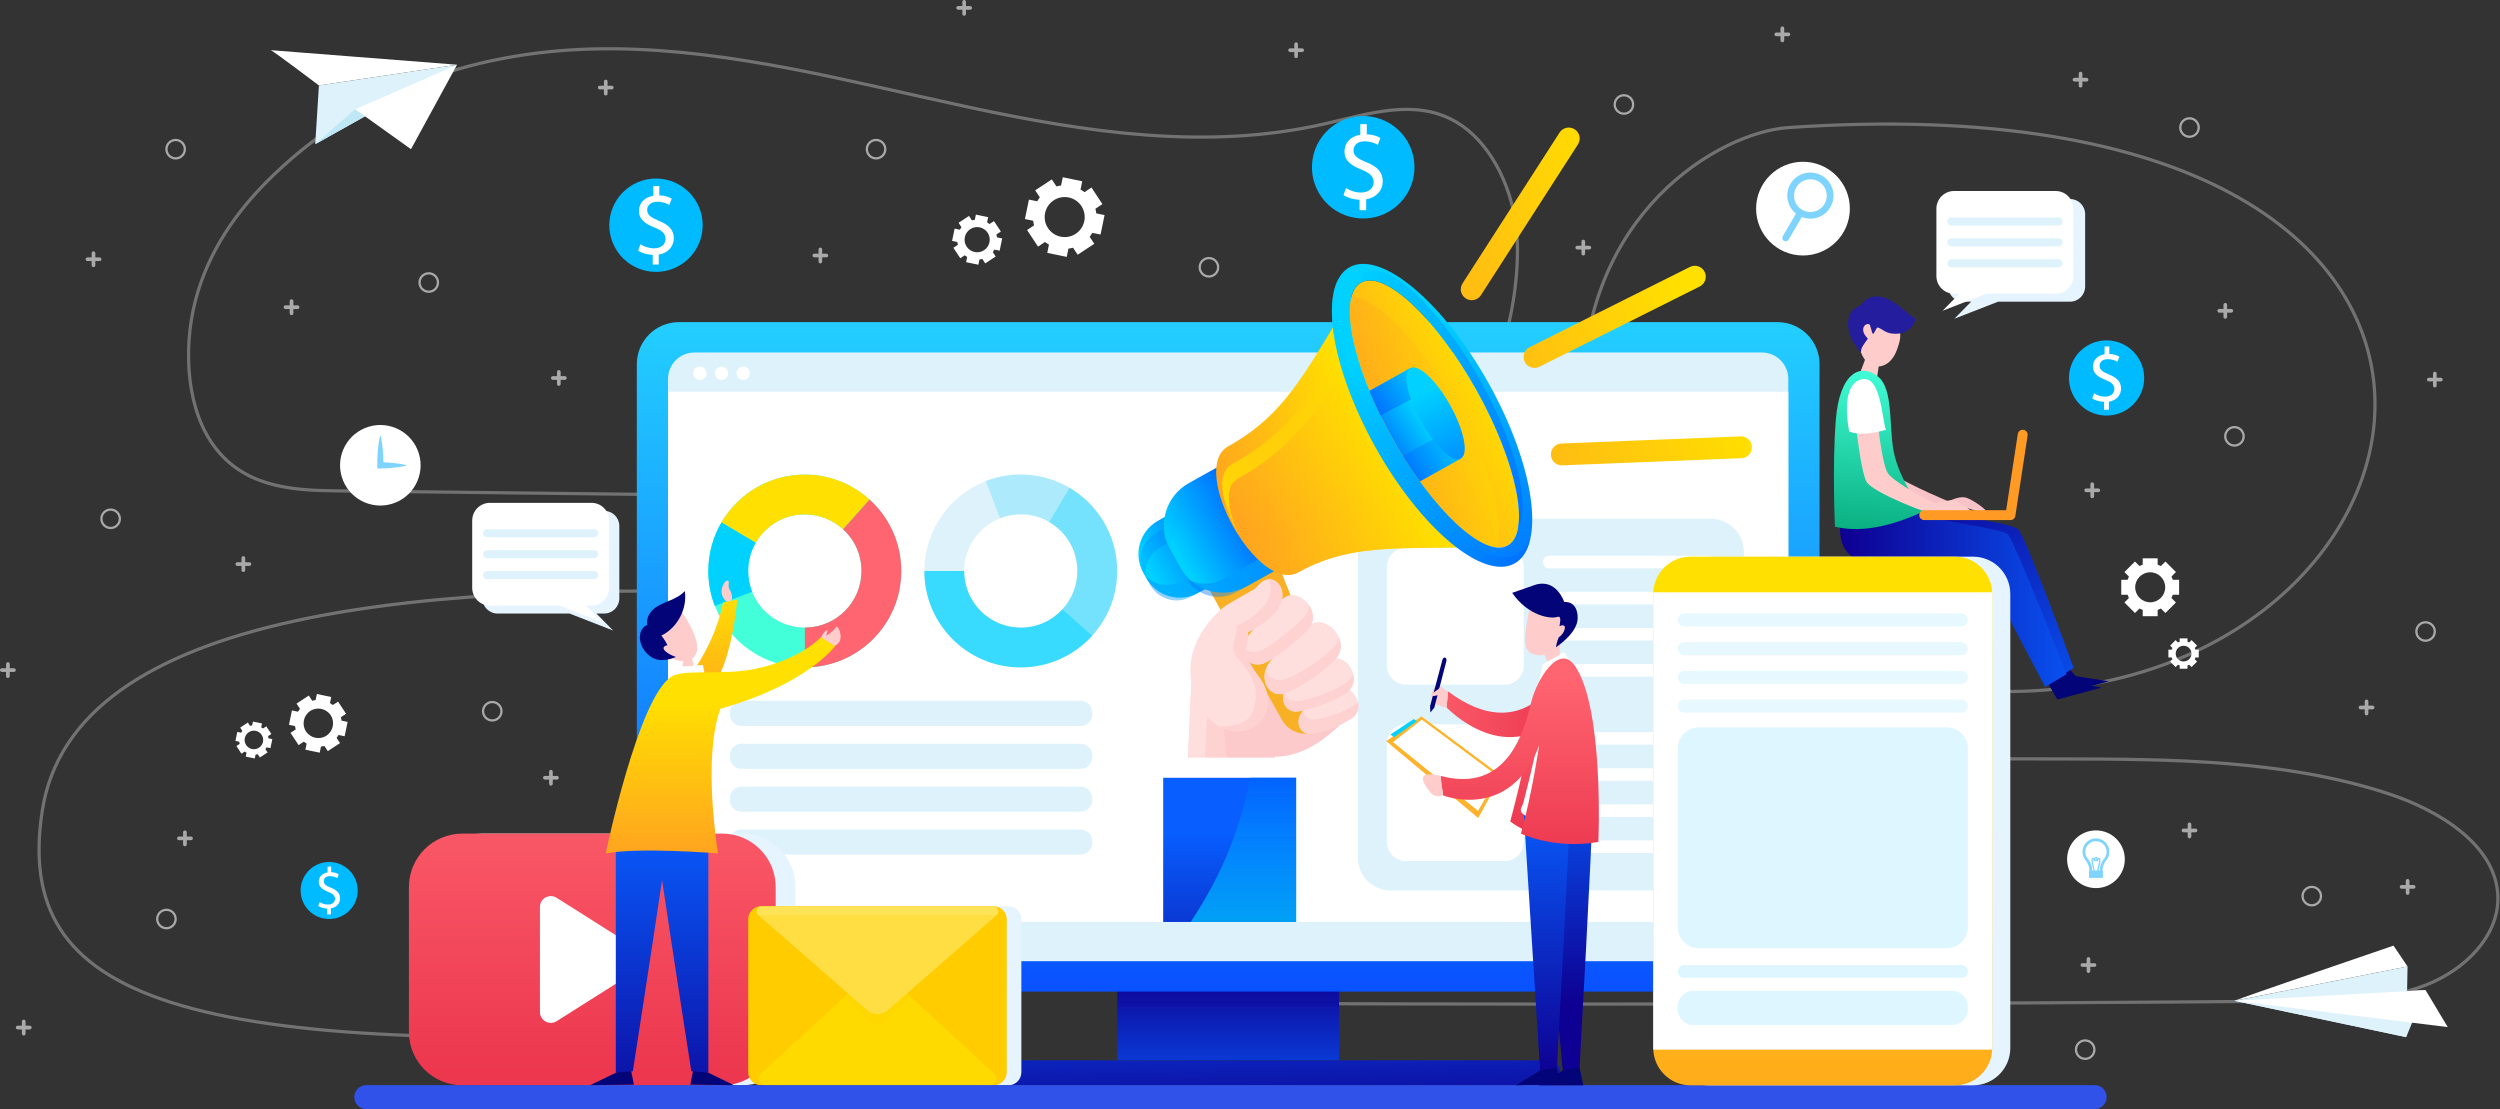 <?xml version="1.0" encoding="UTF-8"?> <svg xmlns="http://www.w3.org/2000/svg" width="683" height="303" viewBox="0 0 683 303" fill="none"><rect x="0" y="0" width="683" height="303" fill="#333333" stroke="none"/><g clip-path="url(#clip0_987_12113)"><g opacity="0.31"><path d="M214.858 280.871C213.912 280.922 212.979 280.973 212.046 281.024" stroke="white" stroke-width="0.88" stroke-linecap="round" stroke-linejoin="round"></path><path d="M206.436 281.331C49.072 289.572 3.565 273.307 11.54 221.536C28.395 112.128 390.368 184.828 544.294 188.878C673.824 192.29 711.932 19.561 488.564 34.855C469.88 36.133 431.798 58.083 432.335 109.995" stroke="white" stroke-width="0.88" stroke-linecap="round" stroke-linejoin="round"></path><path d="M432.399 112.806C432.437 113.738 432.475 114.671 432.539 115.617" stroke="white" stroke-width="0.88" stroke-linecap="round" stroke-linejoin="round"></path><path d="M405.294 104.846C405.856 104.156 406.393 103.389 406.904 102.546" stroke="white" stroke-width="0.88" stroke-linecap="round" stroke-linejoin="round"></path><path d="M409.358 97.55C413.511 87.278 415.402 71.997 414.239 62.184C412.757 49.599 406.367 38.317 397.882 33.347C386.662 26.755 373.895 31.099 361.883 33.846C329.756 41.167 296.849 36.184 264.671 29.284C232.493 22.398 200.328 13.595 167.766 13.326C135.205 13.058 101.633 22.014 74.861 47.683C66.235 55.949 58.197 66.286 54.082 79.65C49.967 93.015 50.529 109.88 57.609 120.625C65.724 132.955 79.257 133.951 91.295 134.092C123.767 134.462 156.239 134.833 188.698 135.216" stroke="white" stroke-width="0.88" stroke-linecap="round" stroke-linejoin="round"></path><path d="M191.51 135.254C192.443 135.254 193.388 135.28 194.321 135.293" stroke="white" stroke-width="0.88" stroke-linecap="round" stroke-linejoin="round"></path><path d="M341.155 274.15C342.088 274.15 343.033 274.15 343.966 274.15" stroke="white" stroke-width="0.88" stroke-linecap="round" stroke-linejoin="round"></path><path d="M349.615 274.176C442.673 274.495 535.732 274.265 628.778 273.486C640.279 273.383 652.113 273.217 662.694 269.129C673.275 265.04 682.425 255.994 682.425 245.492C682.425 231.284 666.809 221.472 652.151 216.719C623.819 207.545 593.085 207.392 563.016 207.341C498.135 207.226 433.255 207.111 368.388 206.996" stroke="white" stroke-width="0.88" stroke-linecap="round" stroke-linejoin="round"></path><path d="M365.576 206.983C364.643 206.983 363.698 206.983 362.765 206.983" stroke="white" stroke-width="0.88" stroke-linecap="round" stroke-linejoin="round"></path></g><path d="M365.845 266.267H305.22V289.686H365.845V266.267Z" fill="url(#paint0_linear_987_12113)"></path><g style="mix-blend-mode:multiply" opacity="0.18"><path d="M365.845 266.267H305.22V275.083H365.845V266.267Z" fill="#0E0092"></path></g><path d="M485.612 88.006H185.465C179.12 88.006 173.977 93.148 173.977 99.492V259.418C173.977 265.762 179.12 270.905 185.465 270.905H485.612C491.957 270.905 497.1 265.762 497.1 259.418V99.492C497.1 93.148 491.957 88.006 485.612 88.006Z" fill="url(#paint1_linear_987_12113)"></path><path d="M481.331 96.298H189.734C185.739 96.298 182.501 99.536 182.501 103.529V255.368C182.501 259.362 185.739 262.6 189.734 262.6H481.331C485.325 262.6 488.564 259.362 488.564 255.368V103.529C488.564 99.536 485.325 96.298 481.331 96.298Z" fill="#DEF2FB"></path><path d="M488.564 107.031H182.501V251.867H488.564V107.031Z" fill="white"></path><path d="M423.108 289.687H247.956C246.22 289.687 244.812 291.094 244.812 292.83V293.353C244.812 295.089 246.22 296.497 247.956 296.497H423.108C424.845 296.497 426.252 295.089 426.252 293.353V292.83C426.252 291.094 424.845 289.687 423.108 289.687Z" fill="url(#paint2_linear_987_12113)"></path><path d="M195.305 165.535C199.126 175.361 208.698 182.337 219.867 182.337C234.41 182.337 246.205 170.544 246.205 156.004C246.205 148.248 242.857 141.285 237.515 136.468C232.851 132.239 226.653 129.658 219.854 129.658C210.168 129.658 201.695 134.897 197.12 142.69C194.833 146.587 193.503 151.149 193.503 156.004C193.503 159.364 194.13 162.584 195.28 165.548L195.305 165.535ZM206.487 148.261C209.158 143.636 214.155 140.531 219.88 140.531C223.893 140.531 227.547 142.064 230.295 144.569C233.4 147.392 235.343 151.455 235.343 155.991C235.343 164.398 228.634 171.246 220.263 171.438C220.135 171.438 220.008 171.451 219.867 171.451C213.324 171.451 207.74 167.401 205.478 161.664C204.775 159.901 204.391 157.984 204.391 155.978C204.391 153.155 205.145 150.51 206.474 148.236L206.487 148.261Z" fill="#43FFD9"></path><path d="M219.88 182.324V171.451C220.008 171.451 220.148 171.451 220.276 171.438C228.634 171.246 235.356 164.398 235.356 155.991C235.356 151.455 233.413 147.392 230.308 144.569L237.541 136.455C242.883 141.272 246.231 148.235 246.231 155.991C246.231 170.544 234.435 182.324 219.893 182.324H219.88Z" fill="#FF6570"></path><path d="M193.529 155.991C193.529 151.136 194.845 146.575 197.133 142.678L206.487 148.248C205.158 150.523 204.404 153.167 204.404 155.991C204.404 157.997 204.788 159.914 205.478 161.677L195.293 165.535C194.142 162.571 193.516 159.364 193.516 155.991H193.529Z" fill="#00D1FF"></path><path d="M197.133 142.678C201.708 134.884 210.18 129.658 219.867 129.658C226.666 129.658 232.864 132.226 237.528 136.455L230.282 144.569C227.535 142.064 223.88 140.531 219.867 140.531C214.142 140.531 209.158 143.636 206.487 148.248L197.133 142.678Z" fill="#FFE000"></path><path d="M269.336 131.434C259.508 135.254 252.531 144.824 252.531 155.991C252.531 170.544 264.326 182.324 278.869 182.324C286.626 182.324 293.591 178.976 298.408 173.636C302.638 168.972 305.22 162.775 305.22 155.978C305.22 146.293 299.98 137.822 292.185 133.248C288.287 130.961 283.725 129.633 278.869 129.633C275.508 129.633 272.288 130.259 269.336 131.409V131.434ZM286.613 142.614C291.239 145.284 294.345 150.28 294.345 156.004C294.345 160.016 292.811 163.67 290.306 166.417C287.482 169.521 283.418 171.464 278.882 171.464C270.473 171.464 263.623 164.756 263.432 156.387C263.432 156.259 263.419 156.131 263.419 155.991C263.419 149.449 267.47 143.866 273.208 141.604C274.971 140.902 276.888 140.518 278.894 140.518C281.719 140.518 284.364 141.272 286.639 142.601L286.613 142.614Z" fill="#DEF2FB"></path><path opacity="0.75" d="M252.531 155.991H263.406C263.406 156.119 263.406 156.259 263.419 156.387C263.61 164.743 270.46 171.464 278.869 171.464C283.405 171.464 287.469 169.522 290.294 166.417L298.408 173.648C293.591 178.989 286.626 182.337 278.869 182.337C264.326 182.337 252.531 170.544 252.531 156.004V155.991Z" fill="#00D1FF"></path><path opacity="0.22" d="M278.869 129.645C283.725 129.645 288.287 130.961 292.185 133.248L286.613 142.601C284.338 141.272 281.693 140.518 278.869 140.518C276.863 140.518 274.946 140.902 273.182 141.592L269.323 131.409C272.288 130.259 275.495 129.633 278.869 129.633V129.645Z" fill="#00D1FF"></path><path opacity="0.48" d="M292.185 133.261C299.98 137.835 305.207 146.306 305.207 155.991C305.207 162.788 302.638 168.985 298.408 173.648L290.294 166.404C292.798 163.657 294.332 160.003 294.332 155.991C294.332 150.267 291.226 145.284 286.613 142.614L292.185 133.261Z" fill="#00D1FF"></path><path d="M295.239 198.32H202.577C200.826 198.32 199.407 196.902 199.407 195.151V194.628C199.407 192.877 200.826 191.459 202.577 191.459H295.239C296.99 191.459 298.408 192.877 298.408 194.628V195.151C298.408 196.902 296.99 198.32 295.239 198.32ZM295.239 203.188H202.577C200.826 203.188 199.407 204.606 199.407 206.357V206.88C199.407 208.631 200.826 210.049 202.577 210.049H295.239C296.99 210.049 298.408 208.631 298.408 206.88V206.357C298.408 204.606 296.99 203.188 295.239 203.188ZM295.239 214.904H202.577C200.826 214.904 199.407 216.322 199.407 218.073V218.597C199.407 220.347 200.826 221.765 202.577 221.765H295.239C296.99 221.765 298.408 220.347 298.408 218.597V218.073C298.408 216.322 296.99 214.904 295.239 214.904ZM295.239 226.621H202.577C200.826 226.621 199.407 228.039 199.407 229.789V230.313C199.407 232.063 200.826 233.482 202.577 233.482H295.239C296.99 233.482 298.408 232.063 298.408 230.313V229.789C298.408 228.039 296.99 226.621 295.239 226.621Z" fill="#DEF2FB"></path><path d="M467.465 141.732H379.914C374.974 141.732 370.969 145.736 370.969 150.676V234.338C370.969 239.277 374.974 243.282 379.914 243.282H467.465C472.406 243.282 476.411 239.277 476.411 234.338V150.676C476.411 145.736 472.406 141.732 467.465 141.732Z" fill="#DEF2FB"></path><path d="M411.058 187.051H384.144C381.244 187.051 378.905 184.7 378.905 181.813V154.905C378.905 152.005 381.256 149.667 384.144 149.667H411.058C413.958 149.667 416.297 152.017 416.297 154.905V181.813C416.297 184.713 413.946 187.051 411.058 187.051ZM468.475 153.678V153.423C468.475 152.554 467.759 151.839 466.89 151.839H423.159C422.29 151.839 421.575 152.554 421.575 153.423V153.678C421.575 154.547 422.29 155.263 423.159 155.263H466.89C467.759 155.263 468.475 154.547 468.475 153.678ZM468.475 163.286V163.542C468.475 164.411 467.759 165.126 466.89 165.126H423.159C422.29 165.126 421.575 164.411 421.575 163.542V163.286C421.575 162.418 422.29 161.702 423.159 161.702H466.89C467.759 161.702 468.475 162.418 468.475 163.286ZM468.475 173.15V173.406C468.475 174.274 467.759 174.99 466.89 174.99H423.159C422.29 174.99 421.575 174.274 421.575 173.406V173.15C421.575 172.281 422.29 171.566 423.159 171.566H466.89C467.759 171.566 468.475 172.281 468.475 173.15ZM468.475 183.014V183.269C468.475 184.138 467.759 184.854 466.89 184.854H423.159C422.29 184.854 421.575 184.138 421.575 183.269V183.014C421.575 182.145 422.29 181.429 423.159 181.429H466.89C467.759 181.429 468.475 182.145 468.475 183.014Z" fill="white"></path><path d="M411.058 235.232H384.144C381.244 235.232 378.905 232.881 378.905 229.994V203.086C378.905 200.186 381.256 197.848 384.144 197.848H411.058C413.958 197.848 416.297 200.199 416.297 203.086V229.994C416.297 232.894 413.946 235.232 411.058 235.232ZM468.475 201.86V201.604C468.475 200.735 467.759 200.02 466.89 200.02H423.159C422.29 200.02 421.575 200.735 421.575 201.604V201.86C421.575 202.728 422.29 203.444 423.159 203.444H466.89C467.759 203.444 468.475 202.728 468.475 201.86ZM468.475 211.468V211.723C468.475 212.592 467.759 213.307 466.89 213.307H423.159C422.29 213.307 421.575 212.592 421.575 211.723V211.468C421.575 210.599 422.29 209.883 423.159 209.883H466.89C467.759 209.883 468.475 210.599 468.475 211.468ZM468.475 221.331V221.587C468.475 222.456 467.759 223.171 466.89 223.171H423.159C422.29 223.171 421.575 222.456 421.575 221.587V221.331C421.575 220.462 422.29 219.747 423.159 219.747H466.89C467.759 219.747 468.475 220.462 468.475 221.331ZM468.475 231.195V231.45C468.475 232.319 467.759 233.035 466.89 233.035H423.159C422.29 233.035 421.575 232.319 421.575 231.45V231.195C421.575 230.326 422.29 229.611 423.159 229.611H466.89C467.759 229.611 468.475 230.326 468.475 231.195Z" fill="white"></path><path d="M324.235 213.959C332.503 217.524 343.034 217.69 349.998 216.323L348.286 206.715L325.5 186.451L324.235 213.946V213.959Z" fill="#FFD2D2"></path><path d="M329.066 215.62C327.404 215.173 325.782 214.636 324.235 213.959L325.5 186.463L330.28 190.705C329.373 198.972 329.104 207.289 329.079 215.62H329.066Z" fill="#FFDEDE"></path><path d="M336.529 216.91C341.449 217.358 346.241 217.064 349.998 216.335L348.286 206.727L334.331 198.985C334.74 203.597 335.481 212.349 336.529 216.91Z" fill="#FCCACA"></path><path d="M340.375 166.596C347.609 163.976 353.346 165.676 358.905 175.207C364.464 184.739 372.17 193.005 368.503 195.957C364.835 198.895 357.666 207.494 346.803 206.676C330.548 205.45 319.239 174.236 340.375 166.608V166.596Z" fill="#FCCACA"></path><path d="M360.285 199.508C356.707 201.502 352.196 200.224 350.203 196.646L326.932 154.892L345.423 144.581L363.57 190.309C364.937 193.772 363.544 197.707 360.285 199.521V199.508Z" fill="#F8B024"></path><path d="M320.691 139.862L316.371 142.269C311.34 145.072 309.535 151.421 312.338 156.451L313.166 157.935C315.969 162.965 322.32 164.77 327.351 161.967L331.671 159.56C336.702 156.757 338.507 150.408 335.703 145.378L334.876 143.894C332.073 138.864 325.722 137.059 320.691 139.862Z" fill="url(#paint3_linear_987_12113)"></path><path style="mix-blend-mode:screen" opacity="0.44" d="M317.219 149.398L325.232 144.939C329.245 142.703 334.305 144.147 336.542 148.159L339.059 152.682C338.944 151.621 338.612 150.548 338.062 149.564L335.174 144.377C332.938 140.365 327.877 138.921 323.865 141.157L315.852 145.616C311.839 147.852 310.395 152.912 312.632 156.924L312.989 157.575C312.632 154.343 314.191 151.072 317.207 149.385L317.219 149.398Z" fill="url(#paint4_linear_987_12113)"></path><path style="mix-blend-mode:multiply" opacity="0.42" d="M336.746 147.226L333.858 142.039C333.487 141.375 333.027 140.774 332.516 140.263L334.024 142.972C336.261 146.984 334.816 152.043 330.804 154.279L322.791 158.738C319.456 160.603 315.379 159.901 312.823 157.307L314.204 159.773C316.44 163.785 321.5 165.216 325.513 162.993L333.526 158.534C337.538 156.298 338.983 151.238 336.746 147.226Z" fill="url(#paint5_linear_987_12113)"></path><path d="M333.931 126.891L324.778 131.991C318.384 135.553 316.09 143.622 319.653 150.014L322.496 155.115C326.058 161.507 334.129 163.801 340.523 160.239L349.676 155.139C356.069 151.576 358.364 143.507 354.801 137.115L351.958 132.015C348.395 125.623 340.324 123.329 333.931 126.891Z" fill="url(#paint6_linear_987_12113)"></path><path style="mix-blend-mode:screen" opacity="0.44" d="M325.13 140.442L339.877 132.226C344.72 129.53 350.854 131.268 353.551 136.11L358.611 145.182C358.433 144.058 358.049 142.933 357.461 141.886L351.506 131.191C348.81 126.349 342.676 124.599 337.832 127.307L323.085 135.523C318.242 138.219 316.491 144.351 319.2 149.194L320.095 150.804C319.443 146.753 321.334 142.55 325.13 140.429V140.442Z" fill="url(#paint7_linear_987_12113)"></path><path style="mix-blend-mode:multiply" opacity="0.42" d="M356.362 139.905L350.407 129.224C349.474 127.55 348.132 126.247 346.586 125.365C346.637 125.455 346.688 125.531 346.739 125.621L352.695 136.302C355.391 141.144 353.653 147.277 348.81 149.973L334.062 158.189C330.88 159.965 327.162 159.824 324.21 158.15C326.983 162.801 332.963 164.436 337.73 161.779L352.477 153.563C357.321 150.868 359.071 144.735 356.362 139.892V139.905Z" fill="url(#paint8_linear_987_12113)"></path><path d="M411.901 149.041C385.55 150.74 370.943 147.341 354.727 156.362C343.698 162.507 324.529 128.061 335.558 121.928C353.206 112.116 357.857 98.394 371.851 77.197L411.901 149.053V149.041Z" fill="url(#paint9_linear_987_12113)"></path><path style="mix-blend-mode:screen" d="M338.407 130.591C356.056 120.778 361.602 108.985 375.582 87.789L373.895 83.93C359.915 105.127 354.369 116.92 336.721 126.732C331.622 129.569 334.216 137.912 338.229 146.038C335.634 139.138 334.114 132.98 338.407 130.591Z" fill="url(#paint10_linear_987_12113)"></path><path style="mix-blend-mode:multiply" opacity="0.3" d="M407.773 141.617C382.291 143.125 367.902 139.994 351.979 148.849C345.973 152.183 337.564 143.521 332.925 133.926C335.775 145.667 347.174 160.552 354.739 156.336C370.943 147.316 385.563 150.714 411.914 149.015L407.786 141.604L407.773 141.617Z" fill="url(#paint11_linear_987_12113)"></path><path d="M411.901 149.048C418.281 145.493 414.489 126.526 403.429 106.684C392.37 86.843 378.232 73.64 371.851 77.195C365.47 80.751 369.263 99.718 380.322 119.559C391.382 139.401 405.52 152.603 411.901 149.048Z" fill="url(#paint12_linear_987_12113)"></path><path style="mix-blend-mode:multiply" opacity="0.3" d="M409.038 149.59C411.019 142.307 406.84 126.95 397.959 111.03C388.336 93.768 376.387 81.541 369.244 80.992C367.263 88.274 371.442 103.632 380.323 119.552C389.946 136.813 401.895 149.041 409.038 149.59Z" fill="url(#paint13_linear_987_12113)"></path><path d="M406.751 104.82C394.304 82.487 377.256 68.24 368.694 73.006C360.132 77.772 363.289 99.761 375.736 122.094C388.183 144.428 405.23 158.674 413.792 153.908C422.354 149.143 419.198 127.154 406.751 104.82ZM411.901 149.04C405.524 152.592 391.377 139.394 380.323 119.552C369.269 99.71 365.474 80.736 371.851 77.184C378.228 73.632 392.374 86.831 403.428 106.673C414.482 126.515 418.278 145.488 411.901 149.04Z" fill="url(#paint14_linear_987_12113)"></path><g style="mix-blend-mode:multiply" opacity="0.5"><path d="M404.438 103.99C393.384 84.148 379.237 70.949 372.86 74.501C371.455 75.281 370.547 76.826 370.087 78.947C370.547 78.181 371.135 77.58 371.851 77.171C378.228 73.62 392.374 86.818 403.428 106.66C412.042 122.12 416.246 137.056 414.674 144.569C418.342 138.5 414.252 121.583 404.438 103.977V103.99Z" fill="url(#paint15_linear_987_12113)"></path><path d="M414.802 151.225C406.24 155.991 389.205 141.758 376.745 119.411C367.237 102.367 363.161 85.527 365.563 76.392C361.333 84.582 365.218 103.21 375.748 122.094C388.195 144.428 405.243 158.674 413.805 153.908C415.837 152.784 417.204 150.676 417.945 147.84C417.179 149.334 416.131 150.484 414.802 151.225Z" fill="url(#paint16_linear_987_12113)"></path></g><path d="M380.323 119.552C382.739 123.896 385.307 127.921 387.914 131.511L399.096 125.276L385.32 100.566L374.138 106.801C375.838 110.902 377.908 115.208 380.323 119.539V119.552Z" fill="url(#paint17_linear_987_12113)"></path><path style="mix-blend-mode:screen" d="M377.154 113.496C377.154 113.496 375.033 108.985 374.125 106.813L385.307 100.578L389.039 107.273L377.141 113.496H377.154Z" fill="url(#paint18_linear_987_12113)"></path><path style="mix-blend-mode:multiply" opacity="0.5" d="M394.163 118.53L383.288 124.586C384.796 127.026 386.342 129.339 387.914 131.498L399.096 125.263L394.163 118.517V118.53Z" fill="url(#paint19_linear_987_12113)"></path><path d="M396.182 110.71C399.991 117.533 401.294 124.049 399.096 125.276C396.898 126.502 392.042 121.954 388.234 115.131C384.426 108.308 383.122 101.792 385.32 100.566C387.518 99.339 392.374 103.887 396.182 110.71Z" fill="url(#paint20_linear_987_12113)"></path><path d="M366.496 188.24C369.947 187.358 373.499 193.746 369.078 196.404C364.132 199.381 359.595 200.224 358.254 200.416C354.778 200.927 353.257 196.251 356.733 193.529C360.209 190.808 363.557 188.993 366.496 188.24Z" fill="#FFDEDE"></path><path d="M358.254 200.416C359.595 200.224 364.119 199.381 369.078 196.404C370.931 195.292 371.378 193.542 371.033 191.932C370.79 192.149 370.522 192.366 370.215 192.545C365.269 195.522 360.733 196.365 359.391 196.557C357.602 196.825 356.337 195.714 355.992 194.206C353.5 196.953 355.046 200.876 358.254 200.403V200.416Z" fill="#FFD2D2"></path><path d="M364.375 179.973C368.439 178.925 372.643 186.476 367.416 189.619C361.563 193.133 356.222 194.13 354.637 194.36C350.535 194.96 348.733 189.44 352.835 186.234C356.937 183.027 360.899 180.867 364.375 179.986V179.973Z" fill="#FFDEDE"></path><path d="M354.637 194.347C356.222 194.117 361.563 193.12 367.416 189.607C369.704 188.227 370.189 186.004 369.653 184.023C369.346 185.071 368.63 186.042 367.416 186.77C361.563 190.284 356.222 191.28 354.637 191.51C352.695 191.791 351.263 190.705 350.739 189.134C349.87 191.945 351.634 194.781 354.637 194.347Z" fill="#FFD2D2"></path><path d="M358.445 170.39C362.777 168.116 369.576 175.526 364.503 180.497C358.829 186.055 353.027 188.623 351.302 189.313C346.816 191.101 343.276 185.326 347.072 180.586C350.854 175.846 354.752 172.332 358.458 170.39H358.445Z" fill="#FFDEDE"></path><path d="M351.302 189.313C353.027 188.623 358.829 186.055 364.503 180.497C366.407 178.631 366.637 176.434 365.96 174.53C365.678 175.271 365.193 176.012 364.503 176.689C358.829 182.247 353.027 184.815 351.302 185.505C348.797 186.502 346.586 185.147 345.781 182.937C344.439 187.013 347.532 190.833 351.302 189.325V189.313Z" fill="#FFD2D2"></path><path d="M351.404 162.967C355.429 160.846 361.742 167.733 357.027 172.345C351.749 177.507 347.289 180.228 345.743 181.008C341.359 183.231 337.423 178.197 340.938 173.802C344.452 169.394 347.966 164.769 351.404 162.967Z" fill="#FFDEDE"></path><path d="M345.743 181.021C347.289 180.241 351.749 177.507 357.027 172.358C359.301 170.135 359.008 167.375 357.64 165.356C357.615 166.583 357.116 167.835 355.966 168.959C350.701 174.121 346.228 176.843 344.682 177.622C342.676 178.644 340.746 178.133 339.621 176.855C339.264 180.139 342.369 182.72 345.743 181.008V181.021Z" fill="#FFD2D2"></path><path d="M346.701 158.252C350.829 158.265 354.126 166.417 340.976 172.69C341.232 176.178 338.752 178.452 341.206 181.429C344.95 185.965 346.906 188.521 346.113 193.388C345.295 198.41 339.174 201.591 333.181 198.461C327.034 195.254 318.433 179.922 333.999 166.11C335.43 164.832 342.343 161.344 342.957 160.706C344.963 158.636 345.577 158.24 346.701 158.252Z" fill="#FFDEDE"></path><path d="M333.194 198.461C339.187 201.578 345.308 198.397 346.126 193.388C346.918 188.52 344.963 185.965 341.219 181.429C338.765 178.452 341.244 176.178 340.989 172.69C354.126 166.417 350.842 158.265 346.714 158.252C346.625 158.252 346.535 158.252 346.446 158.265C348.209 160.987 347.276 166.481 337.807 171.004C338.062 174.479 335.583 176.766 338.05 179.743C341.794 184.279 343.749 186.834 342.957 191.702C342.228 196.238 340.337 198.371 333.219 198.461H333.194Z" fill="#FFD2D2"></path><path d="M350.995 206.983H320.887V251.88H350.995V206.983Z" fill="white"></path><path d="M354.088 212.49H317.782V251.88H354.088V212.49Z" fill="url(#paint21_linear_987_12113)"></path><path style="mix-blend-mode:multiply" opacity="0.8" d="M354.1 251.867H325.309C332.912 240.305 338.203 228.857 341.602 212.477H354.113V251.867H354.1Z" fill="url(#paint22_linear_987_12113)"></path><path d="M402.074 82.014C401.524 82.014 400.962 81.86 400.463 81.541C399.071 80.647 398.674 78.807 399.569 77.414L426.073 36.222C426.968 34.829 428.821 34.433 430.201 35.328C431.594 36.222 431.99 38.062 431.095 39.454L404.591 80.647C404.016 81.528 403.058 82.014 402.074 82.014ZM420.565 100.195L464.373 78.27C465.842 77.529 466.443 75.74 465.702 74.258C464.96 72.789 463.171 72.188 461.689 72.929L417.882 94.854C416.412 95.595 415.811 97.384 416.553 98.866C416.821 99.403 417.217 99.812 417.703 100.093C418.546 100.591 419.62 100.668 420.565 100.195ZM426.814 127.128L475.759 125.186C477.407 125.122 478.685 123.73 478.621 122.081C478.558 120.433 477.165 119.156 475.516 119.219L426.571 121.162C424.923 121.225 423.645 122.618 423.709 124.266C423.735 124.854 423.926 125.403 424.246 125.863C424.808 126.668 425.754 127.179 426.814 127.141V127.128Z" fill="url(#paint23_linear_987_12113)"></path><path d="M193.031 101.984C193.031 102.98 192.213 103.798 191.216 103.798C190.219 103.798 189.401 102.98 189.401 101.984C189.401 100.987 190.219 100.169 191.216 100.169C192.213 100.169 193.031 100.987 193.031 101.984ZM197.133 100.169C196.136 100.169 195.318 100.987 195.318 101.984C195.318 102.98 196.136 103.798 197.133 103.798C198.13 103.798 198.947 102.98 198.947 101.984C198.947 100.987 198.13 100.169 197.133 100.169ZM203.05 100.169C202.053 100.169 201.235 100.987 201.235 101.984C201.235 102.98 202.053 103.798 203.05 103.798C204.046 103.798 204.864 102.98 204.864 101.984C204.864 100.987 204.046 100.169 203.05 100.169Z" fill="white"></path><g style="mix-blend-mode:multiply"><path d="M202.756 227.745H131.716C123.663 227.745 117.135 234.272 117.135 242.323V281.918C117.135 289.97 123.663 296.497 131.716 296.497H202.756C210.809 296.497 217.337 289.97 217.337 281.918V242.323C217.337 234.272 210.809 227.745 202.756 227.745Z" fill="#E6F4FF"></path></g><path d="M197.337 227.745H126.297C118.244 227.745 111.716 234.272 111.716 242.323V281.918C111.716 289.97 118.244 296.497 126.297 296.497H197.337C205.39 296.497 211.918 289.97 211.918 281.918V242.323C211.918 234.272 205.39 227.745 197.337 227.745Z" fill="url(#paint24_linear_987_12113)"></path><path d="M147.511 276.463V247.779C147.511 245.441 150.092 244.023 152.073 245.275L174.756 259.623C176.597 260.786 176.597 263.482 174.756 264.644L152.073 278.993C150.092 280.245 147.511 278.826 147.511 276.488V276.463Z" fill="white"></path><g style="mix-blend-mode:multiply"><path d="M135.933 139.56H165.057C167.344 139.56 169.197 141.413 169.197 143.7V163.478C169.197 165.765 167.344 167.618 165.057 167.618H162.935L167.51 172.268L155.587 167.618H135.933C133.645 167.618 131.792 165.765 131.792 163.478V143.7C131.792 141.413 133.645 139.56 135.933 139.56Z" fill="#E6F4FF"></path></g><path d="M133.85 165.446H161.581C164.256 165.446 166.424 163.278 166.424 160.603V142.218C166.424 139.543 164.256 137.375 161.581 137.375H133.85C131.175 137.375 129.007 139.543 129.007 142.218V160.603C129.007 163.278 131.175 165.446 133.85 165.446Z" fill="white"></path><path d="M158.769 164.04L164.725 170.096L149.211 164.04" fill="white"></path><path d="M162.348 146.792H133.058C132.457 146.792 131.959 146.306 131.959 145.693C131.959 145.08 132.444 144.594 133.058 144.594H162.348C162.948 144.594 163.447 145.08 163.447 145.693C163.447 146.306 162.961 146.792 162.348 146.792ZM163.447 151.404C163.447 150.803 162.961 150.305 162.348 150.305H133.058C132.457 150.305 131.959 150.791 131.959 151.404C131.959 152.017 132.444 152.503 133.058 152.503H162.348C162.948 152.503 163.447 152.017 163.447 151.404ZM163.447 157.115C163.447 156.515 162.961 156.016 162.348 156.016H133.058C132.457 156.016 131.959 156.502 131.959 157.115C131.959 157.728 132.444 158.214 133.058 158.214H162.348C162.948 158.214 163.447 157.728 163.447 157.115Z" fill="#DEF2FB"></path><g style="mix-blend-mode:multiply"><path d="M565.52 54.365H536.396C534.109 54.365 532.256 56.218 532.256 58.505V78.283C532.256 80.57 534.109 82.423 536.396 82.423H538.518L533.943 87.073L545.866 82.423H565.52C567.808 82.423 569.661 80.57 569.661 78.283V58.505C569.661 56.218 567.808 54.365 565.52 54.365Z" fill="#E6F4FF"></path></g><path d="M561.597 52.18H533.866C531.191 52.18 529.023 54.348 529.023 57.023V75.408C529.023 78.083 531.191 80.251 533.866 80.251H561.597C564.272 80.251 566.44 78.083 566.44 75.408V57.023C566.44 54.348 564.272 52.18 561.597 52.18Z" fill="white"></path><path d="M536.665 78.845L530.71 84.901L546.236 78.845" fill="white"></path><path d="M532 60.511C532 59.91 532.486 59.412 533.099 59.412H562.389C562.99 59.412 563.488 59.897 563.488 60.511C563.488 61.124 563.003 61.609 562.389 61.609H533.099C532.499 61.609 532 61.124 532 60.511ZM533.099 67.308H562.389C562.99 67.308 563.488 66.822 563.488 66.209C563.488 65.596 563.003 65.11 562.389 65.11H533.099C532.499 65.11 532 65.596 532 66.209C532 66.822 532.486 67.308 533.099 67.308ZM533.099 73.019H562.389C562.99 73.019 563.488 72.534 563.488 71.92C563.488 71.307 563.003 70.822 562.389 70.822H533.099C532.499 70.822 532 71.307 532 71.92C532 72.534 532.486 73.019 533.099 73.019Z" fill="#DEF2FB"></path><path d="M595.334 162.482V158.406H593.609C593.507 158.099 593.379 157.805 593.238 157.511L594.465 156.285L591.59 153.41L590.363 154.637C590.082 154.496 589.775 154.368 589.469 154.266V152.541H585.392V154.266C585.085 154.368 584.791 154.496 584.497 154.637L583.271 153.41L580.395 156.285L581.622 157.511C581.482 157.792 581.354 158.099 581.252 158.406H579.526V162.482H581.252C581.354 162.788 581.482 163.082 581.622 163.376L580.395 164.602L583.271 167.477L584.497 166.251C584.779 166.391 585.085 166.519 585.392 166.621V168.346H589.469V166.621C589.775 166.519 590.069 166.391 590.363 166.251L591.59 167.477L594.465 164.602L593.238 163.376C593.379 163.095 593.507 162.788 593.609 162.482H595.334ZM587.437 164.551C585.175 164.551 583.335 162.712 583.335 160.45C583.335 158.189 585.175 156.349 587.437 156.349C589.699 156.349 591.539 158.189 591.539 160.45C591.539 162.712 589.699 164.551 587.437 164.551ZM600.702 179.628V177.494H599.794C599.743 177.328 599.679 177.175 599.603 177.021L600.242 176.383L598.734 174.875L598.095 175.514C597.941 175.437 597.788 175.373 597.622 175.322V174.415H595.488V175.322C595.321 175.373 595.168 175.437 595.015 175.514L594.376 174.875L592.868 176.383L593.507 177.021C593.43 177.175 593.366 177.328 593.315 177.494H592.408V179.628H593.315C593.366 179.794 593.43 179.947 593.507 180.101L592.868 180.74L594.376 182.247L595.015 181.608C595.168 181.685 595.321 181.749 595.488 181.8V182.707H597.622V181.8C597.788 181.749 597.941 181.685 598.095 181.608L598.734 182.247L600.242 180.74L599.603 180.101C599.679 179.947 599.743 179.794 599.794 179.628H600.702ZM596.548 180.714C595.36 180.714 594.401 179.756 594.401 178.567C594.401 177.379 595.36 176.421 596.548 176.421C597.737 176.421 598.708 177.379 598.708 178.567C598.708 179.756 597.75 180.714 596.548 180.714Z" fill="white"></path><path d="M94.554 195.011L92.356 191.676L90.937 192.609C90.682 192.405 90.426 192.238 90.145 192.072L90.49 190.411L86.567 189.606L86.222 191.267C85.902 191.306 85.595 191.357 85.289 191.446L84.356 190.028L81.02 192.226L81.953 193.644C81.749 193.899 81.583 194.155 81.417 194.436L79.755 194.091L78.95 198.014L80.612 198.359C80.65 198.678 80.701 198.985 80.79 199.291L79.372 200.224L81.57 203.559L82.989 202.626C83.244 202.83 83.5 202.996 83.781 203.163L83.436 204.824L87.346 205.628L87.691 203.967C88.011 203.929 88.317 203.878 88.624 203.789L89.557 205.207L92.892 203.009L91.96 201.591C92.164 201.335 92.33 201.08 92.496 200.799L94.157 201.144L94.963 197.221L93.301 196.876C93.263 196.557 93.212 196.25 93.122 195.944L94.541 195.011H94.554ZM89.186 200.978C87.333 202.204 84.829 201.68 83.602 199.828C82.375 197.975 82.899 195.471 84.752 194.244C86.605 193.018 89.11 193.542 90.337 195.394C91.563 197.247 91.039 199.751 89.186 200.978ZM74.132 200.531L72.752 198.435L71.858 199.023C71.704 198.895 71.538 198.793 71.359 198.691L71.577 197.643L69.11 197.132L68.893 198.18C68.701 198.205 68.497 198.244 68.305 198.295L67.717 197.4L65.621 198.78L66.209 199.675C66.082 199.828 65.979 199.994 65.877 200.173L64.829 199.956L64.318 202.421L65.366 202.639C65.391 202.83 65.43 203.035 65.481 203.226L64.586 203.814L65.966 205.91L66.861 205.322C67.014 205.45 67.18 205.552 67.359 205.654L67.142 206.702L69.609 207.213L69.826 206.165C70.017 206.14 70.222 206.101 70.414 206.05L71.001 206.944L73.097 205.565L72.51 204.67C72.637 204.517 72.74 204.351 72.842 204.172L73.89 204.389L74.401 201.923L73.353 201.706C73.327 201.514 73.289 201.31 73.238 201.118L74.132 200.531ZM70.759 204.274C69.596 205.041 68.024 204.721 67.244 203.546C66.478 202.383 66.797 200.812 67.973 200.032C69.136 199.266 70.708 199.585 71.487 200.761C72.254 201.923 71.934 203.495 70.759 204.274Z" fill="white"></path><path d="M301.181 55.77L298.191 51.235L296.274 52.5C295.929 52.231 295.571 51.989 295.201 51.784L295.661 49.523L290.345 48.424L289.885 50.685C289.463 50.736 289.041 50.813 288.619 50.928L287.354 49.012L282.818 52.001L284.083 53.918C283.814 54.263 283.572 54.62 283.367 54.991L281.105 54.531L280.006 59.846L282.268 60.306C282.319 60.728 282.396 61.149 282.511 61.571L280.594 62.836L283.584 67.372L285.501 66.107C285.846 66.375 286.204 66.618 286.575 66.822L286.115 69.084L291.431 70.183L291.891 67.921C292.313 67.87 292.734 67.793 293.156 67.678L294.421 69.595L298.958 66.605L297.693 64.689C297.961 64.344 298.204 63.986 298.408 63.615L300.67 64.075L301.769 58.76L299.507 58.3C299.456 57.879 299.38 57.457 299.265 57.035L301.181 55.77ZM293.884 63.871C291.354 65.532 287.968 64.829 286.306 62.312C284.645 59.782 285.348 56.397 287.865 54.736C290.396 53.075 293.782 53.777 295.444 56.294C297.105 58.824 296.402 62.21 293.884 63.871ZM273.438 63.258L271.559 60.408L270.345 61.201C270.128 61.035 269.911 60.881 269.668 60.741L269.962 59.322L266.614 58.632L266.32 60.051C266.051 60.076 265.783 60.127 265.527 60.204L264.735 58.99L261.885 60.868L262.678 62.082C262.511 62.299 262.358 62.517 262.217 62.759L260.799 62.465L260.109 65.813L261.527 66.107C261.553 66.375 261.604 66.643 261.681 66.899L260.467 67.691L262.345 70.54L263.559 69.748C263.777 69.914 263.994 70.068 264.237 70.208L263.943 71.626L267.291 72.316L267.585 70.898C267.853 70.873 268.121 70.821 268.377 70.745L269.169 71.959L272.019 70.08L271.227 68.867C271.393 68.649 271.546 68.432 271.687 68.189L273.105 68.483L273.795 65.136L272.377 64.842C272.351 64.574 272.3 64.305 272.224 64.05L273.438 63.258ZM268.85 68.356C267.265 69.403 265.131 68.956 264.083 67.372C263.035 65.787 263.483 63.654 265.067 62.606C266.652 61.558 268.786 62.005 269.834 63.59C270.882 65.174 270.435 67.308 268.85 68.356Z" fill="white"></path><path d="M184.069 73.322C190.583 70.643 193.691 63.191 191.012 56.678C188.332 50.166 180.879 47.058 174.365 49.737C167.851 52.416 164.743 59.867 167.422 66.38C170.102 72.893 177.555 76.001 184.069 73.322Z" fill="#00BBFF"></path><path d="M178.322 72.252V69.62C176.814 69.595 175.242 69.122 174.335 68.47L174.961 66.72C175.894 67.346 177.261 67.844 178.718 67.844C180.571 67.844 181.823 66.771 181.823 65.289C181.823 63.807 180.801 62.964 178.871 62.184C176.213 61.136 174.565 59.948 174.565 57.674C174.565 55.4 176.098 53.867 178.501 53.47V50.838H180.124V53.368C181.695 53.419 182.756 53.841 183.51 54.275L182.858 56C182.309 55.681 181.235 55.119 179.574 55.119C177.568 55.119 176.814 56.32 176.814 57.367C176.814 58.722 177.785 59.399 180.047 60.344C182.731 61.443 184.085 62.797 184.085 65.123C184.085 67.18 182.654 69.109 179.97 69.556V72.265H178.322V72.252Z" fill="white"></path><path d="M386.256 47.928C387.492 40.294 382.303 33.104 374.667 31.868C367.031 30.633 359.839 35.821 358.604 43.456C357.368 51.09 362.557 58.28 370.193 59.516C377.829 60.751 385.021 55.563 386.256 47.928Z" fill="#00BBFF"></path><path d="M371.429 57.444V54.556C369.768 54.531 368.055 54.007 367.046 53.292L367.736 51.375C368.771 52.065 370.253 52.602 371.863 52.602C373.895 52.602 375.276 51.426 375.276 49.791C375.276 48.155 374.164 47.248 372.042 46.379C369.129 45.23 367.314 43.913 367.314 41.422C367.314 38.931 369.001 37.244 371.633 36.81V33.922H373.41V36.695C375.122 36.759 376.298 37.206 377.129 37.691L376.413 39.582C375.812 39.237 374.637 38.611 372.809 38.611C370.598 38.611 369.78 39.927 369.78 41.077C369.78 42.572 370.841 43.313 373.333 44.335C376.285 45.536 377.767 47.031 377.767 49.574C377.767 51.835 376.196 53.956 373.244 54.441V57.419H371.442L371.429 57.444Z" fill="white"></path><path d="M585.657 104.902C586.563 99.302 582.757 94.027 577.155 93.121C571.554 92.215 566.278 96.021 565.372 101.621C564.466 107.222 568.272 112.496 573.873 113.402C579.475 114.308 584.751 110.503 585.657 104.902Z" fill="#00BBFF"></path><path d="M574.824 111.899V109.778C573.61 109.752 572.344 109.382 571.603 108.858L572.102 107.452C572.856 107.951 573.955 108.359 575.13 108.359C576.625 108.359 577.635 107.503 577.635 106.302C577.635 105.101 576.817 104.437 575.258 103.798C573.111 102.955 571.795 101.997 571.795 100.17C571.795 98.343 573.035 97.103 574.964 96.784V94.663H576.268V96.707C577.533 96.746 578.389 97.09 579.002 97.448L578.479 98.841C578.031 98.585 577.175 98.125 575.833 98.125C574.21 98.125 573.61 99.096 573.61 99.927C573.61 101.026 574.389 101.562 576.217 102.329C578.376 103.21 579.475 104.309 579.475 106.175C579.475 107.836 578.325 109.394 576.153 109.752V111.937H574.824V111.899Z" fill="white"></path><path d="M97.723 243.282C97.723 247.587 94.234 251.075 89.928 251.075C85.621 251.075 82.132 247.587 82.132 243.282C82.132 238.976 85.621 235.488 89.928 235.488C94.234 235.488 97.723 238.976 97.723 243.282Z" fill="#00BBFF"></path><path d="M89.391 249.823V248.214C88.471 248.201 87.512 247.907 86.95 247.511L87.333 246.438C87.909 246.821 88.739 247.127 89.634 247.127C90.771 247.127 91.525 246.476 91.525 245.569C91.525 244.662 90.899 244.151 89.723 243.678C88.1 243.039 87.091 242.311 87.091 240.918C87.091 239.525 88.036 238.593 89.493 238.35V236.74H90.477V238.286C91.436 238.312 92.087 238.567 92.547 238.848L92.151 239.896C91.819 239.704 91.167 239.359 90.145 239.359C88.918 239.359 88.458 240.088 88.458 240.726C88.458 241.557 89.046 241.966 90.439 242.541C92.075 243.205 92.905 244.036 92.905 245.454C92.905 246.719 92.023 247.894 90.388 248.162V249.823H89.378H89.391Z" fill="white"></path><path d="M108.098 137.284C113.717 134.971 116.396 128.541 114.082 122.923C111.769 117.305 105.338 114.626 99.719 116.939C94.1 119.253 91.42 125.682 93.734 131.3C96.048 136.918 102.478 139.597 108.098 137.284Z" fill="white"></path><path d="M103.908 118.785C104.279 120.178 104.47 121.57 104.598 122.963C104.726 124.356 104.764 125.748 104.752 127.141L103.908 126.298C105.135 126.311 106.362 126.362 107.589 126.502C108.815 126.63 110.042 126.809 111.269 127.141C110.042 127.473 108.815 127.652 107.589 127.78C106.362 127.921 105.135 127.972 103.908 127.984H103.077V127.141C103.052 125.748 103.103 124.356 103.218 122.963C103.346 121.57 103.538 120.178 103.908 118.785Z" fill="#7FD4FF"></path><path d="M505.381 56.997C505.381 64.075 499.643 69.799 492.576 69.799C485.509 69.799 479.771 64.062 479.771 56.997C479.771 49.931 485.509 44.195 492.576 44.195C499.643 44.195 505.381 49.931 505.381 56.997Z" fill="white"></path><path d="M500.052 56.626C501.803 53.611 500.781 49.74 497.765 47.989C494.749 46.239 490.877 47.261 489.126 50.276C487.541 53.01 488.257 56.447 490.659 58.364L487.056 64.548C486.8 64.995 486.953 65.557 487.388 65.813C487.835 66.068 488.397 65.915 488.653 65.481L492.257 59.297C495.119 60.434 498.455 59.36 500.039 56.626H500.052ZM492.346 57.316C490.212 56.077 489.497 53.343 490.736 51.209C491.976 49.075 494.71 48.36 496.845 49.586C498.979 50.826 499.694 53.56 498.468 55.694C497.228 57.827 494.493 58.543 492.359 57.303L492.346 57.316Z" fill="#7FD4FF"></path><path d="M580.498 234.747C580.498 239.104 576.971 242.63 572.613 242.63C568.255 242.63 564.728 239.104 564.728 234.747C564.728 230.39 568.255 226.864 572.613 226.864C576.971 226.864 580.498 230.39 580.498 234.747Z" fill="white"></path><path d="M575.45 235.028C575.987 234.376 576.281 233.558 576.281 232.715C576.281 231.667 575.833 230.671 575.041 229.968C574.261 229.278 573.201 228.946 572.153 229.074C570.568 229.265 569.265 230.492 568.996 232.064C568.805 233.137 569.086 234.184 569.763 235.015C570.44 235.845 570.798 236.753 570.798 237.66V238.081H570.709V239.845H574.517V238.081H574.427V237.66C574.427 236.753 574.785 235.845 575.45 235.028ZM570.351 234.542C569.814 233.891 569.597 233.06 569.75 232.204C569.955 230.99 571.015 229.994 572.242 229.84C573.086 229.738 573.904 229.994 574.543 230.543C575.169 231.093 575.526 231.885 575.526 232.715C575.526 233.392 575.296 234.018 574.875 234.542C574.095 235.488 573.686 236.574 573.686 237.66V237.813H573.303C573.584 236.906 574.057 235.117 573.75 234.555C573.674 234.414 573.571 234.363 573.495 234.338C573.367 234.299 573.226 234.338 573.098 234.402C572.971 234.236 572.805 234.146 572.6 234.133C572.408 234.133 572.242 234.223 572.127 234.402C572.102 234.402 572.089 234.376 572.063 234.376C571.872 234.299 571.693 234.325 571.539 234.453C571.156 234.772 571.578 236.535 571.948 237.826H571.578V237.673C571.578 236.599 571.156 235.513 570.376 234.555L570.351 234.542ZM572.319 237.826C571.91 236.433 571.603 234.938 571.769 234.721C571.795 234.708 571.808 234.683 571.884 234.721C571.91 234.721 571.936 234.747 571.948 234.759C571.91 234.951 571.91 235.156 572.038 235.27C572.127 235.347 572.255 235.36 572.37 235.309C572.472 235.258 572.536 235.156 572.536 235.041C572.536 234.926 572.472 234.785 572.383 234.67C572.396 234.644 572.408 234.619 572.434 234.581C572.459 234.542 572.498 234.491 572.549 234.491C572.575 234.491 572.69 234.491 572.766 234.632C572.677 234.721 572.613 234.823 572.587 234.913C572.523 235.117 572.6 235.296 572.805 235.347C572.92 235.385 573.035 235.347 573.111 235.27C573.239 235.143 573.252 234.926 573.213 234.734C573.277 234.696 573.328 234.683 573.341 234.683C573.341 234.683 573.367 234.696 573.38 234.721C573.597 235.117 573.226 236.689 572.868 237.813H572.319V237.826Z" fill="#7FD4FF"></path><g style="mix-blend-mode:multiply"><path d="M211.931 247.587H275.495C277.45 247.587 279.035 249.172 279.035 251.127V292.958C279.035 294.912 277.45 296.497 275.495 296.497H211.931C209.976 296.497 208.391 294.912 208.391 292.958V251.127C208.391 249.172 209.976 247.587 211.931 247.587Z" fill="#E6F4FF"></path></g><path d="M207.944 247.587H271.508C273.463 247.587 275.048 249.172 275.048 251.127V292.958C275.048 294.912 273.463 296.497 271.508 296.497H207.944C205.989 296.497 204.404 294.912 204.404 292.958V251.127C204.404 249.172 205.989 247.587 207.944 247.587Z" fill="#FFCC00"></path><g style="mix-blend-mode:multiply" opacity="0.22"><path d="M207.867 293.328L239.228 260.633C239.547 260.326 240.02 260.326 240.339 260.633L270.818 292.562L207.855 293.328H207.867Z" fill="#FFCC00"></path></g><path d="M207.867 293.328L238.001 265.628C238.985 264.721 240.493 264.721 241.477 265.628L271.61 293.328C272.837 294.452 272.045 296.509 270.371 296.509H209.12C207.446 296.509 206.653 294.465 207.88 293.328H207.867Z" fill="#FFDA00"></path><path d="M236.953 276.016L207.19 250.015C206.232 249.172 206.819 247.587 208.097 247.587H271.367C272.645 247.587 273.246 249.172 272.275 250.015L242.512 276.016C240.927 277.408 238.55 277.408 236.953 276.016Z" fill="#FFE356"></path><g style="mix-blend-mode:multiply" opacity="0.22"><path d="M237.86 279.286L207.177 250.015H272.275L241.592 279.286C240.518 280.219 238.921 280.219 237.86 279.286Z" fill="#FFCC00"></path></g><path d="M572.268 303H100.062C98.26 303 96.79 301.531 96.79 299.729C96.79 297.928 98.26 296.458 100.062 296.458H572.268C574.07 296.458 575.539 297.928 575.539 299.729C575.539 301.531 574.07 303 572.268 303Z" fill="#3052E9"></path><path d="M564.651 182.004L567.079 184.726L576.127 186.131L563.987 189.415L560.677 183.665L564.651 182.004Z" fill="#030478"></path><path d="M504.231 136.213C500.538 146.754 504.244 149.679 510.685 151.826C513.24 152.682 534.505 150.676 540.869 152.695C547.22 154.713 560.677 186.004 560.677 186.004L566.517 182.503C566.517 182.503 553.227 145.885 551.297 144.543C548.294 142.461 530.748 140.736 525.713 139.381C520.665 138.027 516.678 132.865 516.678 132.865L504.231 136.213Z" fill="url(#paint25_linear_987_12113)"></path><path d="M505.969 112.09C505.969 112.09 507.4 126.95 509.125 130.054C510.838 133.146 531.042 139.944 532.818 140.071C534.594 140.199 537.47 138.794 537.47 138.794C537.47 138.794 541.93 140.391 542.658 140.007C543.387 139.611 538.671 136.238 536.856 135.893C535.042 135.536 532.294 136.967 532.294 136.967C532.294 136.967 516.691 130.476 514.94 127.678C513.189 124.88 511.873 111.03 511.873 111.03L505.982 112.116L505.969 112.09Z" fill="#F8C3C7"></path><path d="M509.803 97.55L507.886 102.635L512.729 103.696L513.573 97.959L509.803 97.55Z" fill="#FFCCCC"></path><path d="M507.847 93.794C507.899 93.96 507.937 94.139 507.962 94.318C508.141 95.621 508.538 96.912 509.292 97.998C510.097 99.147 511.362 100.029 512.767 100.119C514.033 100.208 515.298 99.646 516.231 98.79C517.164 97.921 517.803 96.784 518.237 95.583C518.914 93.705 519.707 91.379 518.62 89.706C518.096 88.9 515.349 87.559 513.394 86.69C512.205 86.153 510.812 86.46 509.943 87.431L508.039 89.578C507.324 90.37 507.093 91.494 507.439 92.504L507.86 93.794H507.847Z" fill="#FFCCCC"></path><path d="M510.595 88.555C510.02 88.402 509.381 88.798 509.151 89.348C508.908 89.897 508.998 90.549 509.253 91.085C509.509 91.635 509.905 92.082 510.301 92.542C509.547 93.628 508.282 94.995 508.435 96.298C507.413 95.647 507.49 94.829 506.685 93.934C505.202 92.261 502.902 85.476 508.193 83.509C513.879 76.085 522.007 87.418 523.285 86.843C523.221 88.364 521.892 90.779 518.748 91.136C517.381 91.29 516.001 91.136 514.825 90.434C514.237 90.089 513.688 89.693 513.036 89.475C512.563 89.322 512.077 91.354 511.681 91.175C511.298 91.009 511.093 88.67 510.608 88.543L510.595 88.555Z" fill="#241D9E"></path><path d="M562.734 183.716L565.162 186.425L574.21 187.83L562.07 191.114L558.747 185.377L562.734 183.716Z" fill="#030478"></path><path d="M504.717 134.449C501.023 144.99 502.327 151.379 508.768 153.525C511.323 154.381 541.342 154.611 541.342 154.611L558.747 187.69L564.587 184.189C564.587 184.189 550.16 147.264 548.486 145.897C546.811 144.53 529.381 142.077 524.346 140.723C519.298 139.368 517.151 131.089 517.151 131.089L504.704 134.437L504.717 134.449Z" fill="url(#paint26_linear_987_12113)"></path><path d="M513.266 103.044C508.435 98.943 502.595 101.716 501.56 114.582C500.538 127.205 501.305 143.904 501.305 143.904C509.598 145.846 518.224 143.035 525.496 139.752C525.496 139.752 518.735 131.268 517.279 122.963C516.103 116.217 517.164 106.379 513.266 103.057V103.044Z" fill="url(#paint27_linear_987_12113)"></path><path d="M509.496 113.125C507.95 113.406 506.889 114.837 507.068 116.396C507.579 120.855 508.678 129.326 509.918 131.588C511.63 134.68 527.822 140.787 529.598 140.915C530.71 140.991 532.281 140.467 533.278 140.071C533.93 139.816 534.646 139.79 535.31 140.007C536.678 140.455 538.952 141.132 539.451 140.864C540.179 140.467 535.463 137.094 533.649 136.749C532.588 136.545 531.208 136.941 530.25 137.312C529.457 137.618 528.563 137.554 527.809 137.171C524.742 135.574 517.125 131.447 515.732 129.224C514.518 127.282 513.509 120.012 513.01 115.744C512.806 114.032 511.196 112.844 509.496 113.151V113.125Z" fill="#FFCCCC"></path><path d="M508.448 103.658C502.416 105.306 505.215 117.916 505.215 117.916C508.001 118.913 511.451 118.517 515.247 117.418C514.097 114.416 513.892 102.176 508.448 103.658Z" fill="white"></path><path d="M549.252 142.09H525.7C524.959 142.09 524.346 141.49 524.346 140.736C524.346 139.982 524.946 139.381 525.7 139.381H548.089L551.259 118.568C551.374 117.827 552.064 117.316 552.805 117.431C553.546 117.546 554.057 118.236 553.942 118.977L550.594 140.94C550.492 141.605 549.93 142.09 549.252 142.09Z" fill="#FF9A25"></path><g style="mix-blend-mode:multiply"><path d="M466.775 152.081H539.042C544.652 152.081 549.214 156.643 549.214 162.252V286.339C549.214 291.948 544.652 296.509 539.042 296.509H466.775C461.165 296.509 456.603 291.948 456.603 286.339V162.252C456.603 156.643 461.165 152.081 466.775 152.081Z" fill="#E6F4FF"></path></g><path d="M461.842 152.081H534.109C539.719 152.081 544.281 156.643 544.281 162.252V286.339C544.281 291.948 539.719 296.509 534.109 296.509H461.842C456.232 296.509 451.67 291.948 451.67 286.339V162.252C451.67 156.643 456.232 152.081 461.842 152.081Z" fill="url(#paint28_linear_987_12113)"></path><path d="M544.294 161.817H451.67V286.761H544.294V161.817Z" fill="white"></path><g opacity="0.55"><path opacity="0.69" d="M535.809 171.144H460.143C459.146 171.144 458.354 170.339 458.354 169.355C458.354 168.359 459.159 167.567 460.143 167.567H535.809C536.805 167.567 537.598 168.372 537.598 169.355C537.598 170.352 536.793 171.144 535.809 171.144Z" fill="#C2EEFF"></path><path opacity="0.69" d="M535.809 179.002H460.143C459.146 179.002 458.354 178.197 458.354 177.213C458.354 176.216 459.159 175.424 460.143 175.424H535.809C536.805 175.424 537.598 176.229 537.598 177.213C537.598 178.21 536.793 179.002 535.809 179.002Z" fill="#C2EEFF"></path><path opacity="0.69" d="M535.809 186.847H460.143C459.146 186.847 458.354 186.042 458.354 185.058C458.354 184.061 459.159 183.269 460.143 183.269H535.809C536.805 183.269 537.598 184.074 537.598 185.058C537.598 186.055 536.793 186.847 535.809 186.847Z" fill="#C2EEFF"></path><path opacity="0.69" d="M535.809 194.704H460.143C459.146 194.704 458.354 193.9 458.354 192.916C458.354 191.919 459.159 191.127 460.143 191.127H535.809C536.805 191.127 537.598 191.932 537.598 192.916C537.598 193.912 536.793 194.704 535.809 194.704Z" fill="#C2EEFF"></path><path d="M531.77 198.704H464.194C460.968 198.704 458.354 201.318 458.354 204.543V253.235C458.354 256.459 460.968 259.074 464.194 259.074H531.77C534.996 259.074 537.61 256.459 537.61 253.235V204.543C537.61 201.318 534.996 198.704 531.77 198.704Z" fill="#C2EEFF"></path></g><path opacity="0.55" d="M533.278 280.04H462.686C460.296 280.04 458.354 278.098 458.354 275.709V274.993C458.354 272.604 460.296 270.662 462.686 270.662H533.278C535.668 270.662 537.61 272.604 537.61 274.993V275.709C537.61 278.098 535.668 280.04 533.278 280.04ZM535.86 263.648H460.117C459.146 263.648 458.366 264.427 458.366 265.398C458.366 266.369 459.146 267.149 460.117 267.149H535.86C536.831 267.149 537.61 266.369 537.61 265.398C537.61 264.427 536.831 263.648 535.86 263.648Z" fill="#C2EEFF"></path><path d="M185.619 188.009C185.619 188.009 194.564 179.027 197.567 164.564L201.427 163.785C201.427 163.785 199.919 182.375 193.733 188.801C187.548 195.228 185.606 188.022 185.606 188.022L185.619 188.009Z" fill="url(#paint29_linear_987_12113)"></path><path d="M198.487 164.321C198.487 164.321 196.66 162.98 197.248 160.68C197.836 158.38 199.331 158.086 199.101 159.377C198.871 160.667 199.459 161.165 199.663 161.689C200.238 163.184 199.919 164.04 199.919 164.04L198.487 164.334V164.321Z" fill="#FFCCCC"></path><path d="M186.539 180.305C186.871 180.905 185.861 185.505 185.861 185.505L189.989 184.381L189.056 179.781L186.526 180.292L186.539 180.305Z" fill="#FFCCCC"></path><path d="M186.999 180.663C185.951 180.829 183.727 180.024 182.782 179.564L179.536 176.983L179.216 171.195L185.861 166.621C185.861 166.621 195.446 179.359 186.999 180.675V180.663Z" fill="#FFCCCC"></path><path d="M180.686 173.648C185.095 171.489 187.817 166.314 187.088 161.459C186.015 162.711 184.469 163.44 182.948 164.078C181.427 164.717 179.842 165.305 178.59 166.378C177.338 167.452 176.456 169.138 176.852 170.748C175.076 171.285 174.488 173.623 174.961 175.424C175.459 177.328 176.814 179.002 178.59 179.87C180.354 180.739 182.871 180.254 184.686 179.487C182.948 178.976 179.548 176.97 182.347 176.255C181.747 174.939 180.699 173.648 180.699 173.648H180.686Z" fill="#030478"></path><path d="M183.267 185.569C183.318 185.134 184.724 182.209 184.724 182.209L192.034 181.659L192.456 183.716L183.267 185.582V185.569Z" fill="white"></path><path d="M192.852 289.572L192.979 292.804L200.494 296.471L188.583 296.33L190.091 288.843L192.852 289.572Z" fill="#030478"></path><path d="M168.916 289.572L168.788 292.804L161.274 296.458L173.184 296.33L171.676 288.843L168.916 289.572Z" fill="#030478"></path><path d="M183.242 223.49C183.242 223.426 183.254 223.35 183.254 223.286L180.788 223.388L178.501 223.299C178.501 223.299 178.501 223.426 178.513 223.478L168.239 223.899V293.021L172.891 292.664C172.891 292.664 177.811 261.118 180.878 240.445C183.945 261.118 188.865 292.676 188.865 292.676L193.516 293.034V223.912L183.242 223.49Z" fill="url(#paint30_linear_987_12113)"></path><path d="M224.11 174.862C224.11 174.862 224.774 172.307 226.129 172.166L225.733 173.674C225.733 173.674 227.752 172.46 228.34 171.412C228.928 170.365 230.602 174.274 228.953 175.795C227.292 177.315 225.976 177.315 225.976 177.315L224.11 174.862Z" fill="#FFCCCC"></path><path d="M165.479 233.162C165.479 233.162 174.386 190.283 183.523 184.802C187.075 182.681 197.401 184.662 206.73 182.643C219.062 179.985 224.263 174.07 224.263 174.07L228.148 176.523C228.148 176.523 220.621 186.949 196.813 193.618C191.817 207.123 196.162 233.149 196.162 233.149C196.162 233.149 174.692 231.386 165.466 233.149L165.479 233.162Z" fill="url(#paint31_linear_987_12113)"></path><path d="M427.543 229.981C425.971 230.339 416.591 227.694 412.604 224.397C412.604 224.397 417.792 205.13 417.639 200.377C417.485 195.624 420.054 185.646 423.479 193.107C426.904 200.569 427.543 229.968 427.543 229.968V229.981Z" fill="url(#paint32_linear_987_12113)"></path><path d="M427.262 288.894L427.466 292.127L420.348 296.509H432.539L430.75 287.962L427.262 288.894Z" fill="#030478"></path><path d="M435.031 221.523C435.146 227.323 431.543 291.565 431.543 291.565L426.942 292.382L420.348 222.2L435.031 221.523Z" fill="url(#paint33_linear_987_12113)"></path><path d="M421.064 288.894L421.268 292.127L414.137 296.509L426.252 296.088L424.552 287.962L421.064 288.894Z" fill="#030478"></path><path d="M428.833 221.523C428.948 227.323 425.345 291.565 425.345 291.565L420.744 292.382L416.259 221.663L428.846 221.523H428.833Z" fill="url(#paint34_linear_987_12113)"></path><path d="M430.993 225.305C421.051 225.598 416.22 222.89 415.684 221.957C415.147 221.024 415.901 220.36 416.233 219.082C417.562 213.984 420.846 200.927 420.731 197.119C420.591 192.366 423.147 182.388 426.571 189.849C429.996 197.324 430.993 225.305 430.993 225.305Z" fill="white"></path><path d="M378.713 202.485L403.85 223.49L410.163 211.966L388.336 195.714L378.713 202.485Z" fill="#FDB42C"></path><path d="M380.579 202.741L403.799 221.523L409.243 212.106L388.438 196.595L380.579 202.741Z" fill="white"></path><path d="M379.863 200.658L380.886 201.386L387.084 197.03L386.266 196.442L379.863 200.658Z" fill="#00D1FF"></path><path d="M395.633 188.904L395.198 193.273C395.198 193.273 411.863 210.944 427.044 194.117L425.933 184.164C425.933 184.164 416.259 204.312 395.633 188.904Z" fill="url(#paint35_linear_987_12113)"></path><path d="M395.633 188.904C393.537 188.188 392.681 186.003 391.531 188.38C389.397 192.762 395.198 193.286 395.198 193.286L395.633 188.917V188.904Z" fill="#FFCCCC"></path><path d="M394.087 180.177L390.7 192.928L390.777 194.666L391.85 193.324L395.16 180.573C395.301 179.589 394.483 179.257 394.087 180.177Z" fill="#030478"></path><path d="M393.805 189.619C393.805 189.619 391.314 190.501 391.058 189.99C390.815 189.479 393 188.508 393.473 187.754C393.946 186.987 394.892 189.006 394.892 189.006L393.805 189.619Z" fill="#FFCCCC"></path><path d="M421.281 177.328L423.747 183.078L425.971 181.123L426.29 174.811L421.281 177.328Z" fill="#FFCCCC"></path><path d="M417.46 168.244C416.399 174.543 415.645 178.759 420.374 179.027C424.667 179.283 428.335 172.588 428.335 172.588C431.632 165.216 419.287 157.332 417.447 168.244H417.46Z" fill="#FFCCCC"></path><path d="M413.128 161.97C417.46 168.244 423.581 169.189 425.485 168.538C426.38 168.231 426.405 169.202 426.048 171.08C428.45 169.969 427.594 173.022 425.843 174.121C425.332 175.271 425.064 176.843 425.064 176.843C425.064 176.843 431.006 172.997 431.019 168.895C431.031 163.925 427.351 164.475 427.351 164.475C427.351 164.475 425.166 157.754 419.147 159.862L413.128 161.97Z" fill="#030478"></path><path d="M421.511 181.429L427.402 178.133L429.076 181.136L420.489 185.927L421.511 181.429Z" fill="white"></path><path d="M393.55 211.966L394.24 217.255C394.087 217.396 412.617 224.398 420.489 203.661C420.489 203.661 418.444 217.536 415.505 227.732C415.505 227.732 424.591 232.127 436.667 230.019C436.667 230.019 438.316 193.286 430.188 181.8C425.881 175.718 419.85 185.671 418.342 191.779C416.438 199.547 411.952 216.898 393.55 211.966Z" fill="url(#paint36_linear_987_12113)"></path><path d="M393.55 211.966C393.55 211.966 390.355 211.097 389.154 211.889C387.953 212.681 389.627 215.262 391.02 216.719C392.413 218.175 394.227 217.255 394.227 217.255L393.537 211.966H393.55Z" fill="#FFCCCC"></path><path d="M610.452 273.422C611.692 272.77 653.902 258.345 653.902 258.345L657.748 264.044L610.452 273.409V273.422Z" fill="white"></path><path d="M657.748 264.044L657.365 283.349L610.452 273.422L657.748 264.044Z" fill="#DEF2FB"></path><path d="M657.365 283.349L610.452 273.422L662.668 270.496L657.365 283.349Z" fill="#DEF2FB"></path><path d="M662.668 270.496L610.452 273.422L668.726 280.602L662.668 270.496Z" fill="white"></path><path d="M73.992 13.71C75.001 14.182 87.129 23.343 87.129 23.343L124.879 17.683L74.005 13.71H73.992Z" fill="white"></path><path d="M86.119 39.391L87.129 23.343L124.866 17.683L86.119 39.391Z" fill="#DEF2FB"></path><path d="M86.119 39.391L97.007 29.834L124.866 17.683L86.119 39.391Z" fill="#BFE8F7"></path><path d="M97.007 29.834L112.279 40.758L124.866 17.683L97.007 29.834Z" fill="white"></path><g opacity="0.58"><path d="M610.452 121.724C611.843 121.724 612.97 120.597 612.97 119.207C612.97 117.817 611.843 116.69 610.452 116.69C609.062 116.69 607.935 117.817 607.935 119.207C607.935 120.597 609.062 121.724 610.452 121.724Z" stroke="white" stroke-width="0.62" stroke-miterlimit="10"></path><path d="M569.674 289.278C571.064 289.278 572.191 288.151 572.191 286.761C572.191 285.371 571.064 284.244 569.674 284.244C568.283 284.244 567.156 285.371 567.156 286.761C567.156 288.151 568.283 289.278 569.674 289.278Z" stroke="white" stroke-width="0.62" stroke-miterlimit="10"></path><path d="M598.171 37.359C599.562 37.359 600.689 36.232 600.689 34.842C600.689 33.452 599.562 32.325 598.171 32.325C596.781 32.325 595.654 33.452 595.654 34.842C595.654 36.232 596.781 37.359 598.171 37.359Z" stroke="white" stroke-width="0.62" stroke-miterlimit="10"></path><path d="M662.668 175.041C664.058 175.041 665.186 173.914 665.186 172.524C665.186 171.134 664.058 170.007 662.668 170.007C661.278 170.007 660.151 171.134 660.151 172.524C660.151 173.914 661.278 175.041 662.668 175.041Z" stroke="white" stroke-width="0.62" stroke-miterlimit="10"></path><path d="M239.343 43.275C240.733 43.275 241.86 42.148 241.86 40.758C241.86 39.368 240.733 38.241 239.343 38.241C237.952 38.241 236.825 39.368 236.825 40.758C236.825 42.148 237.952 43.275 239.343 43.275Z" stroke="white" stroke-width="0.62" stroke-miterlimit="10"></path><path d="M47.986 43.275C49.377 43.275 50.504 42.148 50.504 40.758C50.504 39.368 49.377 38.241 47.986 38.241C46.596 38.241 45.469 39.368 45.469 40.758C45.469 42.148 46.596 43.275 47.986 43.275Z" stroke="white" stroke-width="0.62" stroke-miterlimit="10"></path><path d="M330.28 75.536C331.67 75.536 332.797 74.409 332.797 73.019C332.797 71.629 331.67 70.502 330.28 70.502C328.889 70.502 327.762 71.629 327.762 73.019C327.762 74.409 328.889 75.536 330.28 75.536Z" stroke="white" stroke-width="0.62" stroke-miterlimit="10"></path><path d="M443.657 31.06C445.048 31.06 446.175 29.933 446.175 28.543C446.175 27.153 445.048 26.026 443.657 26.026C442.267 26.026 441.14 27.153 441.14 28.543C441.14 29.933 442.267 31.06 443.657 31.06Z" stroke="white" stroke-width="0.62" stroke-miterlimit="10"></path><path d="M117.135 79.701C118.525 79.701 119.652 78.574 119.652 77.184C119.652 75.794 118.525 74.667 117.135 74.667C115.744 74.667 114.617 75.794 114.617 77.184C114.617 78.574 115.744 79.701 117.135 79.701Z" stroke="white" stroke-width="0.62" stroke-miterlimit="10"></path><path d="M30.223 144.249C31.613 144.249 32.74 143.122 32.74 141.732C32.74 140.342 31.613 139.215 30.223 139.215C28.832 139.215 27.705 140.342 27.705 141.732C27.705 143.122 28.832 144.249 30.223 144.249Z" stroke="white" stroke-width="0.62" stroke-miterlimit="10"></path><path d="M631.576 247.332C632.967 247.332 634.094 246.205 634.094 244.815C634.094 243.425 632.967 242.298 631.576 242.298C630.186 242.298 629.059 243.425 629.059 244.815C629.059 246.205 630.186 247.332 631.576 247.332Z" stroke="white" stroke-width="0.62" stroke-miterlimit="10"></path><path d="M45.469 253.592C46.859 253.592 47.986 252.465 47.986 251.075C47.986 249.685 46.859 248.558 45.469 248.558C44.078 248.558 42.951 249.685 42.951 251.075C42.951 252.465 44.078 253.592 45.469 253.592Z" stroke="white" stroke-width="0.62" stroke-miterlimit="10"></path><path d="M134.489 196.825C135.879 196.825 137.006 195.698 137.006 194.308C137.006 192.918 135.879 191.791 134.489 191.791C133.098 191.791 131.971 192.918 131.971 194.308C131.971 195.698 133.098 196.825 134.489 196.825Z" stroke="white" stroke-width="0.62" stroke-miterlimit="10"></path><path d="M666.847 103.198H665.697V102.048C665.697 101.767 665.467 101.549 665.198 101.549C664.93 101.549 664.7 101.779 664.7 102.048V103.198H663.55C663.269 103.198 663.052 103.427 663.052 103.709C663.052 103.99 663.282 104.207 663.55 104.207H664.7V105.357C664.7 105.638 664.93 105.855 665.198 105.855C665.467 105.855 665.697 105.625 665.697 105.357V104.207H666.847C667.128 104.207 667.345 103.977 667.345 103.709C667.345 103.44 667.115 103.198 666.847 103.198Z" fill="white"></path><path d="M648.189 192.775H647.039V191.625C647.039 191.344 646.809 191.114 646.541 191.114C646.272 191.114 646.042 191.344 646.042 191.625V192.775H644.892C644.611 192.775 644.394 193.005 644.394 193.286C644.394 193.567 644.624 193.797 644.892 193.797H646.042V194.947C646.042 195.228 646.272 195.446 646.541 195.446C646.809 195.446 647.039 195.216 647.039 194.947V193.797H648.189C648.47 193.797 648.688 193.567 648.688 193.286C648.688 193.005 648.458 192.775 648.189 192.775Z" fill="white"></path><path d="M659.409 241.787H658.259V240.637C658.259 240.356 658.029 240.138 657.761 240.138C657.493 240.138 657.263 240.368 657.263 240.637V241.787H656.112C655.831 241.787 655.614 242.017 655.614 242.298C655.614 242.579 655.844 242.809 656.112 242.809H657.263V243.959C657.263 244.24 657.493 244.47 657.761 244.47C658.029 244.47 658.259 244.24 658.259 243.959V242.809H659.409C659.691 242.809 659.908 242.579 659.908 242.298C659.908 242.017 659.678 241.787 659.409 241.787Z" fill="white"></path><path d="M573.265 133.44H572.114V132.29C572.114 132.009 571.884 131.779 571.603 131.779C571.322 131.779 571.092 132.009 571.092 132.29V133.44H569.942C569.661 133.44 569.444 133.67 569.444 133.951C569.444 134.232 569.674 134.449 569.942 134.449H571.092V135.599C571.092 135.88 571.322 136.11 571.603 136.11C571.884 136.11 572.114 135.88 572.114 135.599V134.449H573.265C573.546 134.449 573.763 134.219 573.763 133.951C573.763 133.683 573.533 133.44 573.265 133.44Z" fill="white"></path><path d="M599.82 226.365H598.67V225.215C598.67 224.934 598.44 224.704 598.171 224.704C597.903 224.704 597.673 224.934 597.673 225.215V226.365H596.523C596.242 226.365 596.024 226.595 596.024 226.876C596.024 227.157 596.254 227.387 596.523 227.387H597.673V228.537C597.673 228.818 597.903 229.048 598.171 229.048C598.44 229.048 598.67 228.818 598.67 228.537V227.387H599.82C600.101 227.387 600.318 227.157 600.318 226.876C600.318 226.595 600.088 226.365 599.82 226.365Z" fill="white"></path><path d="M572.217 263.137H571.067V261.987C571.067 261.706 570.837 261.476 570.568 261.476C570.3 261.476 570.07 261.706 570.07 261.987V263.137H568.92C568.638 263.137 568.421 263.367 568.421 263.648C568.421 263.929 568.651 264.146 568.92 264.146H570.07V265.296C570.07 265.577 570.3 265.807 570.568 265.807C570.837 265.807 571.067 265.577 571.067 265.296V264.146H572.217C572.498 264.146 572.715 263.916 572.715 263.648C572.715 263.379 572.485 263.137 572.217 263.137Z" fill="white"></path><path d="M570.057 21.261H568.907V20.111C568.907 19.83 568.677 19.6 568.408 19.6C568.14 19.6 567.91 19.83 567.91 20.111V21.261H566.76C566.479 21.261 566.249 21.491 566.249 21.772C566.249 22.053 566.479 22.27 566.76 22.27H567.91V23.42C567.91 23.701 568.14 23.918 568.408 23.918C568.677 23.918 568.907 23.688 568.907 23.42V22.27H570.057C570.338 22.27 570.555 22.04 570.555 21.772C570.555 21.503 570.325 21.261 570.057 21.261Z" fill="white"></path><path d="M488.602 8.88H487.452V7.73C487.452 7.449 487.222 7.219 486.941 7.219C486.66 7.219 486.43 7.449 486.43 7.73V8.88H485.279C484.998 8.88 484.781 9.11 484.781 9.391C484.781 9.672 485.011 9.889 485.279 9.889H486.43V11.039C486.43 11.32 486.66 11.55 486.941 11.55C487.222 11.55 487.452 11.32 487.452 11.039V9.889H488.602C488.883 9.889 489.1 9.659 489.1 9.391C489.1 9.122 488.87 8.88 488.602 8.88Z" fill="white"></path><path d="M434.201 67.142H433.051V65.992C433.051 65.711 432.821 65.481 432.552 65.481C432.284 65.481 432.054 65.711 432.054 65.992V67.142H430.904C430.623 67.142 430.405 67.372 430.405 67.653C430.405 67.934 430.635 68.151 430.904 68.151H432.054V69.301C432.054 69.582 432.284 69.799 432.552 69.799C432.821 69.799 433.051 69.569 433.051 69.301V68.151H434.201C434.482 68.151 434.712 67.921 434.712 67.653C434.712 67.384 434.482 67.142 434.201 67.142Z" fill="white"></path><path d="M355.749 13.211H354.599V12.061C354.599 11.78 354.369 11.563 354.1 11.563C353.832 11.563 353.602 11.793 353.602 12.061V13.211H352.452C352.171 13.211 351.953 13.441 351.953 13.71C351.953 13.978 352.183 14.22 352.452 14.22H353.602V15.37C353.602 15.652 353.832 15.882 354.1 15.882C354.369 15.882 354.599 15.652 354.599 15.37V14.22H355.749C356.03 14.22 356.247 13.991 356.247 13.71C356.247 13.428 356.017 13.211 355.749 13.211Z" fill="white"></path><path d="M225.771 69.301H224.621V68.151C224.621 67.87 224.391 67.64 224.123 67.64C223.854 67.64 223.624 67.87 223.624 68.151V69.301H222.474C222.193 69.301 221.976 69.531 221.976 69.812C221.976 70.093 222.206 70.31 222.474 70.31H223.624V71.46C223.624 71.741 223.854 71.971 224.123 71.971C224.391 71.971 224.621 71.741 224.621 71.46V70.31H225.771C226.052 70.31 226.269 70.08 226.269 69.812C226.269 69.544 226.039 69.301 225.771 69.301Z" fill="white"></path><path d="M265.054 1.661H263.904V0.498C263.904 0.217 263.674 0 263.406 0C263.138 0 262.908 0.23 262.908 0.498V1.648H261.757C261.476 1.648 261.259 1.878 261.259 2.159C261.259 2.44 261.489 2.658 261.757 2.658H262.908V3.807C262.908 4.089 263.138 4.306 263.406 4.306C263.674 4.306 263.904 4.076 263.904 3.807V2.658H265.054C265.336 2.658 265.553 2.428 265.553 2.159C265.553 1.891 265.323 1.648 265.054 1.648V1.661Z" fill="white"></path><path d="M27.194 70.323H26.044V69.173C26.044 68.892 25.814 68.662 25.533 68.662C25.252 68.662 25.035 68.892 25.035 69.173V70.323H23.884C23.603 70.323 23.386 70.553 23.386 70.834C23.386 71.115 23.616 71.332 23.884 71.332H25.035V72.482C25.035 72.763 25.265 72.981 25.533 72.981C25.801 72.981 26.044 72.751 26.044 72.482V71.332H27.194C27.475 71.332 27.705 71.103 27.705 70.834C27.705 70.566 27.475 70.323 27.194 70.323Z" fill="white"></path><path d="M3.821 182.566H2.671V181.417C2.671 181.136 2.441 180.906 2.16 180.906C1.879 180.906 1.661 181.136 1.661 181.417V182.566H0.498C0.217 182.566 0 182.796 0 183.065C0 183.333 0.23 183.576 0.498 183.576H1.649V184.726C1.649 185.007 1.879 185.237 2.147 185.237C2.415 185.237 2.658 185.007 2.658 184.726V183.576H3.808C4.089 183.576 4.307 183.346 4.307 183.065C4.307 182.784 4.077 182.566 3.808 182.566H3.821Z" fill="white"></path><path d="M52.178 228.537H51.028V227.387C51.028 227.106 50.797 226.876 50.516 226.876C50.235 226.876 50.018 227.106 50.018 227.387V228.537H48.868C48.587 228.537 48.37 228.767 48.37 229.035C48.37 229.304 48.599 229.547 48.868 229.547H50.018V230.696C50.018 230.978 50.248 231.208 50.516 231.208C50.785 231.208 51.028 230.978 51.028 230.696V229.547H52.178C52.459 229.547 52.689 229.317 52.689 229.035C52.689 228.754 52.459 228.537 52.178 228.537Z" fill="white"></path><path d="M81.302 83.419H80.151V82.269C80.151 81.988 79.921 81.758 79.653 81.758C79.385 81.758 79.142 81.988 79.142 82.269V83.419H77.992C77.711 83.419 77.493 83.649 77.493 83.93C77.493 84.211 77.723 84.441 77.992 84.441H79.142V85.591C79.142 85.872 79.372 86.102 79.653 86.102C79.934 86.102 80.151 85.872 80.151 85.591V84.441H81.302C81.583 84.441 81.8 84.211 81.8 83.93C81.8 83.649 81.57 83.419 81.302 83.419Z" fill="white"></path><path d="M68.139 153.602H66.989V152.452C66.989 152.171 66.759 151.941 66.478 151.941C66.197 151.941 65.979 152.171 65.979 152.452V153.602H64.829C64.548 153.602 64.331 153.832 64.331 154.1C64.331 154.368 64.561 154.611 64.829 154.611H65.979V155.761C65.979 156.042 66.209 156.272 66.478 156.272C66.746 156.272 66.989 156.042 66.989 155.761V154.611H68.139C68.42 154.611 68.637 154.381 68.637 154.1C68.637 153.819 68.407 153.602 68.139 153.602Z" fill="white"></path><path d="M152.163 211.979H151.012V210.829C151.012 210.548 150.782 210.318 150.514 210.318C150.246 210.318 150.016 210.548 150.016 210.829V211.979H148.866C148.584 211.979 148.354 212.209 148.354 212.477C148.354 212.745 148.584 212.988 148.866 212.988H150.016V214.138C150.016 214.419 150.246 214.649 150.514 214.649C150.782 214.649 151.012 214.419 151.012 214.138V212.988H152.163C152.444 212.988 152.661 212.758 152.661 212.477C152.661 212.196 152.431 211.979 152.163 211.979Z" fill="white"></path><path d="M8.14 280.219H6.99V279.069C6.99 278.788 6.76 278.558 6.492 278.558C6.224 278.558 5.981 278.788 5.981 279.069V280.219H4.831C4.549 280.219 4.319 280.449 4.319 280.73C4.319 281.011 4.549 281.241 4.831 281.241H5.981V282.391C5.981 282.672 6.211 282.902 6.492 282.902C6.773 282.902 6.99 282.672 6.99 282.391V281.241H8.14C8.422 281.241 8.639 281.011 8.639 280.73C8.639 280.449 8.409 280.219 8.14 280.219Z" fill="white"></path><path d="M167.14 23.42H165.99V22.27C165.99 21.989 165.76 21.759 165.491 21.759C165.223 21.759 164.993 21.989 164.993 22.27V23.42H163.843C163.562 23.42 163.344 23.65 163.344 23.931C163.344 24.212 163.574 24.429 163.843 24.429H164.993V25.579C164.993 25.86 165.223 26.09 165.491 26.09C165.76 26.09 165.99 25.86 165.99 25.579V24.429H167.14C167.421 24.429 167.638 24.199 167.638 23.931C167.638 23.663 167.408 23.42 167.14 23.42Z" fill="white"></path><path d="M154.322 102.763H153.172V101.613C153.172 101.332 152.942 101.102 152.674 101.102C152.405 101.102 152.175 101.332 152.175 101.613V102.763H151.025C150.744 102.763 150.527 102.993 150.527 103.274C150.527 103.555 150.757 103.773 151.025 103.773H152.175V104.923C152.175 105.204 152.405 105.421 152.674 105.421C152.942 105.421 153.172 105.191 153.172 104.923V103.773H154.322C154.603 103.773 154.821 103.543 154.821 103.274C154.821 103.006 154.591 102.763 154.322 102.763Z" fill="white"></path><path d="M609.596 84.403H608.446V83.253C608.446 82.972 608.216 82.755 607.947 82.755C607.679 82.755 607.449 82.985 607.449 83.253V84.403H606.299C606.018 84.403 605.788 84.633 605.788 84.914C605.788 85.195 606.018 85.412 606.299 85.412H607.449V86.562C607.449 86.843 607.679 87.073 607.947 87.073C608.216 87.073 608.446 86.843 608.446 86.562V85.412H609.596C609.877 85.412 610.094 85.183 610.094 84.914C610.094 84.646 609.864 84.403 609.596 84.403Z" fill="white"></path></g></g><defs><linearGradient id="paint0_linear_987_12113" x1="335.532" y1="306.028" x2="335.532" y2="265.002" gradientUnits="userSpaceOnUse"><stop stop-color="#085EFF"></stop><stop offset="1" stop-color="#0E0092"></stop></linearGradient><linearGradient id="paint1_linear_987_12113" x1="335.532" y1="51.107" x2="335.532" y2="329.384" gradientUnits="userSpaceOnUse"><stop stop-color="#28E8FF"></stop><stop offset="1" stop-color="#0129FF"></stop></linearGradient><linearGradient id="paint2_linear_987_12113" x1="6.84113e-05" y1="261.322" x2="1.277" y2="317.335" gradientUnits="userSpaceOnUse"><stop stop-color="#085EFF"></stop><stop offset="1" stop-color="#0E0092"></stop></linearGradient><linearGradient id="paint3_linear_987_12113" x1="314.215" y1="156.285" x2="333.791" y2="145.562" gradientUnits="userSpaceOnUse"><stop stop-color="#00D1FF"></stop><stop offset="1" stop-color="#0162FF"></stop></linearGradient><linearGradient id="paint4_linear_987_12113" x1="305.386" y1="161.689" x2="328.731" y2="148.423" gradientUnits="userSpaceOnUse"><stop stop-color="#00D1FF"></stop><stop offset="1" stop-color="#0162FF"></stop></linearGradient><linearGradient id="paint5_linear_987_12113" x1="328.695" y1="152.171" x2="309.005" y2="164.772" gradientUnits="userSpaceOnUse"><stop stop-color="#00D1FF"></stop><stop offset="1" stop-color="#0162FF"></stop></linearGradient><linearGradient id="paint6_linear_987_12113" x1="322.105" y1="152.048" x2="342.55" y2="140.571" gradientUnits="userSpaceOnUse"><stop stop-color="#00D1FF"></stop><stop offset="1" stop-color="#0162FF"></stop></linearGradient><linearGradient id="paint7_linear_987_12113" x1="318.689" y1="151.864" x2="344.654" y2="138.138" gradientUnits="userSpaceOnUse"><stop stop-color="#00D1FF"></stop><stop offset="1" stop-color="#0162FF"></stop></linearGradient><linearGradient id="paint8_linear_987_12113" x1="344.26" y1="142.627" x2="320.723" y2="156.723" gradientUnits="userSpaceOnUse"><stop stop-color="#00D1FF"></stop><stop offset="1" stop-color="#0162FF"></stop></linearGradient><linearGradient id="paint9_linear_987_12113" x1="332.35" y1="149.13" x2="379.705" y2="120.463" gradientUnits="userSpaceOnUse"><stop stop-color="#FF9A25"></stop><stop offset="1" stop-color="#FFE000"></stop></linearGradient><linearGradient id="paint10_linear_987_12113" x1="327.443" y1="138.998" x2="370.157" y2="103.151" gradientUnits="userSpaceOnUse"><stop stop-color="#FFE000"></stop><stop offset="1" stop-color="#FFE000" stop-opacity="0"></stop></linearGradient><linearGradient id="paint11_linear_987_12113" x1="326.65" y1="155.058" x2="387.427" y2="137.024" gradientUnits="userSpaceOnUse"><stop stop-color="#FF9A25"></stop><stop offset="1" stop-color="#FFE000"></stop></linearGradient><linearGradient id="paint12_linear_987_12113" x1="365.752" y1="127.481" x2="408.149" y2="104.156" gradientUnits="userSpaceOnUse"><stop stop-color="#FF9A25"></stop><stop offset="1" stop-color="#FFE000"></stop></linearGradient><linearGradient id="paint13_linear_987_12113" x1="368.758" y1="115.284" x2="409.524" y2="115.284" gradientUnits="userSpaceOnUse"><stop stop-color="#FF9A25"></stop><stop offset="1" stop-color="#FFE000"></stop></linearGradient><linearGradient id="paint14_linear_987_12113" x1="379.659" y1="93.934" x2="425.025" y2="170.385" gradientUnits="userSpaceOnUse"><stop stop-color="#00D1FF"></stop><stop offset="1" stop-color="#0162FF"></stop></linearGradient><linearGradient id="paint15_linear_987_12113" x1="370.087" y1="109.254" x2="416.003" y2="109.254" gradientUnits="userSpaceOnUse"><stop stop-color="#00D1FF"></stop><stop offset="1" stop-color="#0162FF"></stop></linearGradient><linearGradient id="paint16_linear_987_12113" x1="363.889" y1="115.604" x2="417.945" y2="115.604" gradientUnits="userSpaceOnUse"><stop stop-color="#00D1FF"></stop><stop offset="1" stop-color="#0162FF"></stop></linearGradient><linearGradient id="paint17_linear_987_12113" x1="388.86" y1="114.48" x2="375.788" y2="123.579" gradientUnits="userSpaceOnUse"><stop stop-color="#00D1FF"></stop><stop offset="1" stop-color="#0162FF"></stop></linearGradient><linearGradient id="paint18_linear_987_12113" x1="389.115" y1="102.009" x2="373.284" y2="112.591" gradientUnits="userSpaceOnUse"><stop stop-color="#00D1FF"></stop><stop offset="1" stop-color="#0162FF"></stop></linearGradient><linearGradient id="paint19_linear_987_12113" x1="408.105" y1="115.693" x2="382.83" y2="129.509" gradientUnits="userSpaceOnUse"><stop stop-color="#00D1FF"></stop><stop offset="1" stop-color="#0162FF"></stop></linearGradient><linearGradient id="paint20_linear_987_12113" x1="389.167" y1="107.056" x2="406.119" y2="139.729" gradientUnits="userSpaceOnUse"><stop stop-color="#00D1FF"></stop><stop offset="1" stop-color="#0162FF"></stop></linearGradient><linearGradient id="paint21_linear_987_12113" x1="335.941" y1="227.336" x2="335.941" y2="289.201" gradientUnits="userSpaceOnUse"><stop stop-color="#085EFF"></stop><stop offset="1" stop-color="#0E0092"></stop></linearGradient><linearGradient id="paint22_linear_987_12113" x1="339.698" y1="262.293" x2="339.698" y2="211.237" gradientUnits="userSpaceOnUse"><stop stop-color="#00D1FF"></stop><stop offset="1" stop-color="#0162FF"></stop></linearGradient><linearGradient id="paint23_linear_987_12113" x1="363.723" y1="123.308" x2="459.458" y2="76.403" gradientUnits="userSpaceOnUse"><stop stop-color="#FF9A25"></stop><stop offset="1" stop-color="#FFE000"></stop></linearGradient><linearGradient id="paint24_linear_987_12113" x1="161.811" y1="200.365" x2="161.811" y2="292.523" gradientUnits="userSpaceOnUse"><stop stop-color="#FF6570"></stop><stop offset="1" stop-color="#EC374F"></stop></linearGradient><linearGradient id="paint25_linear_987_12113" x1="580.472" y1="194.283" x2="517.443" y2="136.954" gradientUnits="userSpaceOnUse"><stop stop-color="#085EFF"></stop><stop offset="1" stop-color="#0E0092"></stop></linearGradient><linearGradient id="paint26_linear_987_12113" x1="575.181" y1="159.402" x2="503.579" y2="159.402" gradientUnits="userSpaceOnUse"><stop stop-color="#085EFF"></stop><stop offset="1" stop-color="#0E0092"></stop></linearGradient><linearGradient id="paint27_linear_987_12113" x1="510.838" y1="160.348" x2="515.725" y2="100.125" gradientUnits="userSpaceOnUse"><stop offset="0.13" stop-color="#00A373"></stop><stop offset="1" stop-color="#43FFD9"></stop></linearGradient><linearGradient id="paint28_linear_987_12113" x1="497.982" y1="340.615" x2="497.982" y2="167.643" gradientUnits="userSpaceOnUse"><stop stop-color="#FF9A25"></stop><stop offset="1" stop-color="#FFE000"></stop></linearGradient><linearGradient id="paint29_linear_987_12113" x1="193.529" y1="199.496" x2="193.529" y2="162.06" gradientUnits="userSpaceOnUse"><stop stop-color="#FF9A25"></stop><stop offset="1" stop-color="#FFE000"></stop></linearGradient><linearGradient id="paint30_linear_987_12113" x1="180.878" y1="224.525" x2="180.878" y2="312.084" gradientUnits="userSpaceOnUse"><stop stop-color="#085EFF"></stop><stop offset="1" stop-color="#0E0092"></stop></linearGradient><linearGradient id="paint31_linear_987_12113" x1="196.826" y1="240.7" x2="196.826" y2="190.731" gradientUnits="userSpaceOnUse"><stop stop-color="#FF9A25"></stop><stop offset="1" stop-color="#FFE000"></stop></linearGradient><linearGradient id="paint32_linear_987_12113" x1="430.405" y1="189.44" x2="417.605" y2="228.666" gradientUnits="userSpaceOnUse"><stop stop-color="#FF6570"></stop><stop offset="1" stop-color="#EC374F"></stop></linearGradient><linearGradient id="paint33_linear_987_12113" x1="427.683" y1="207.647" x2="427.683" y2="274.354" gradientUnits="userSpaceOnUse"><stop stop-color="#085EFF"></stop><stop offset="1" stop-color="#0E0092"></stop></linearGradient><linearGradient id="paint34_linear_987_12113" x1="422.533" y1="218.367" x2="422.533" y2="293.967" gradientUnits="userSpaceOnUse"><stop stop-color="#085EFF"></stop><stop offset="1" stop-color="#0E0092"></stop></linearGradient><linearGradient id="paint35_linear_987_12113" x1="382.419" y1="190.271" x2="426.75" y2="193.326" gradientUnits="userSpaceOnUse"><stop stop-color="#FF6570"></stop><stop offset="1" stop-color="#EC374F"></stop></linearGradient><linearGradient id="paint36_linear_987_12113" x1="415.185" y1="184.534" x2="415.185" y2="235.705" gradientUnits="userSpaceOnUse"><stop stop-color="#FF6570"></stop><stop offset="1" stop-color="#EC374F"></stop></linearGradient><clipPath id="clip0_987_12113"><rect width="683" height="303" fill="white"></rect></clipPath></defs></svg> 
